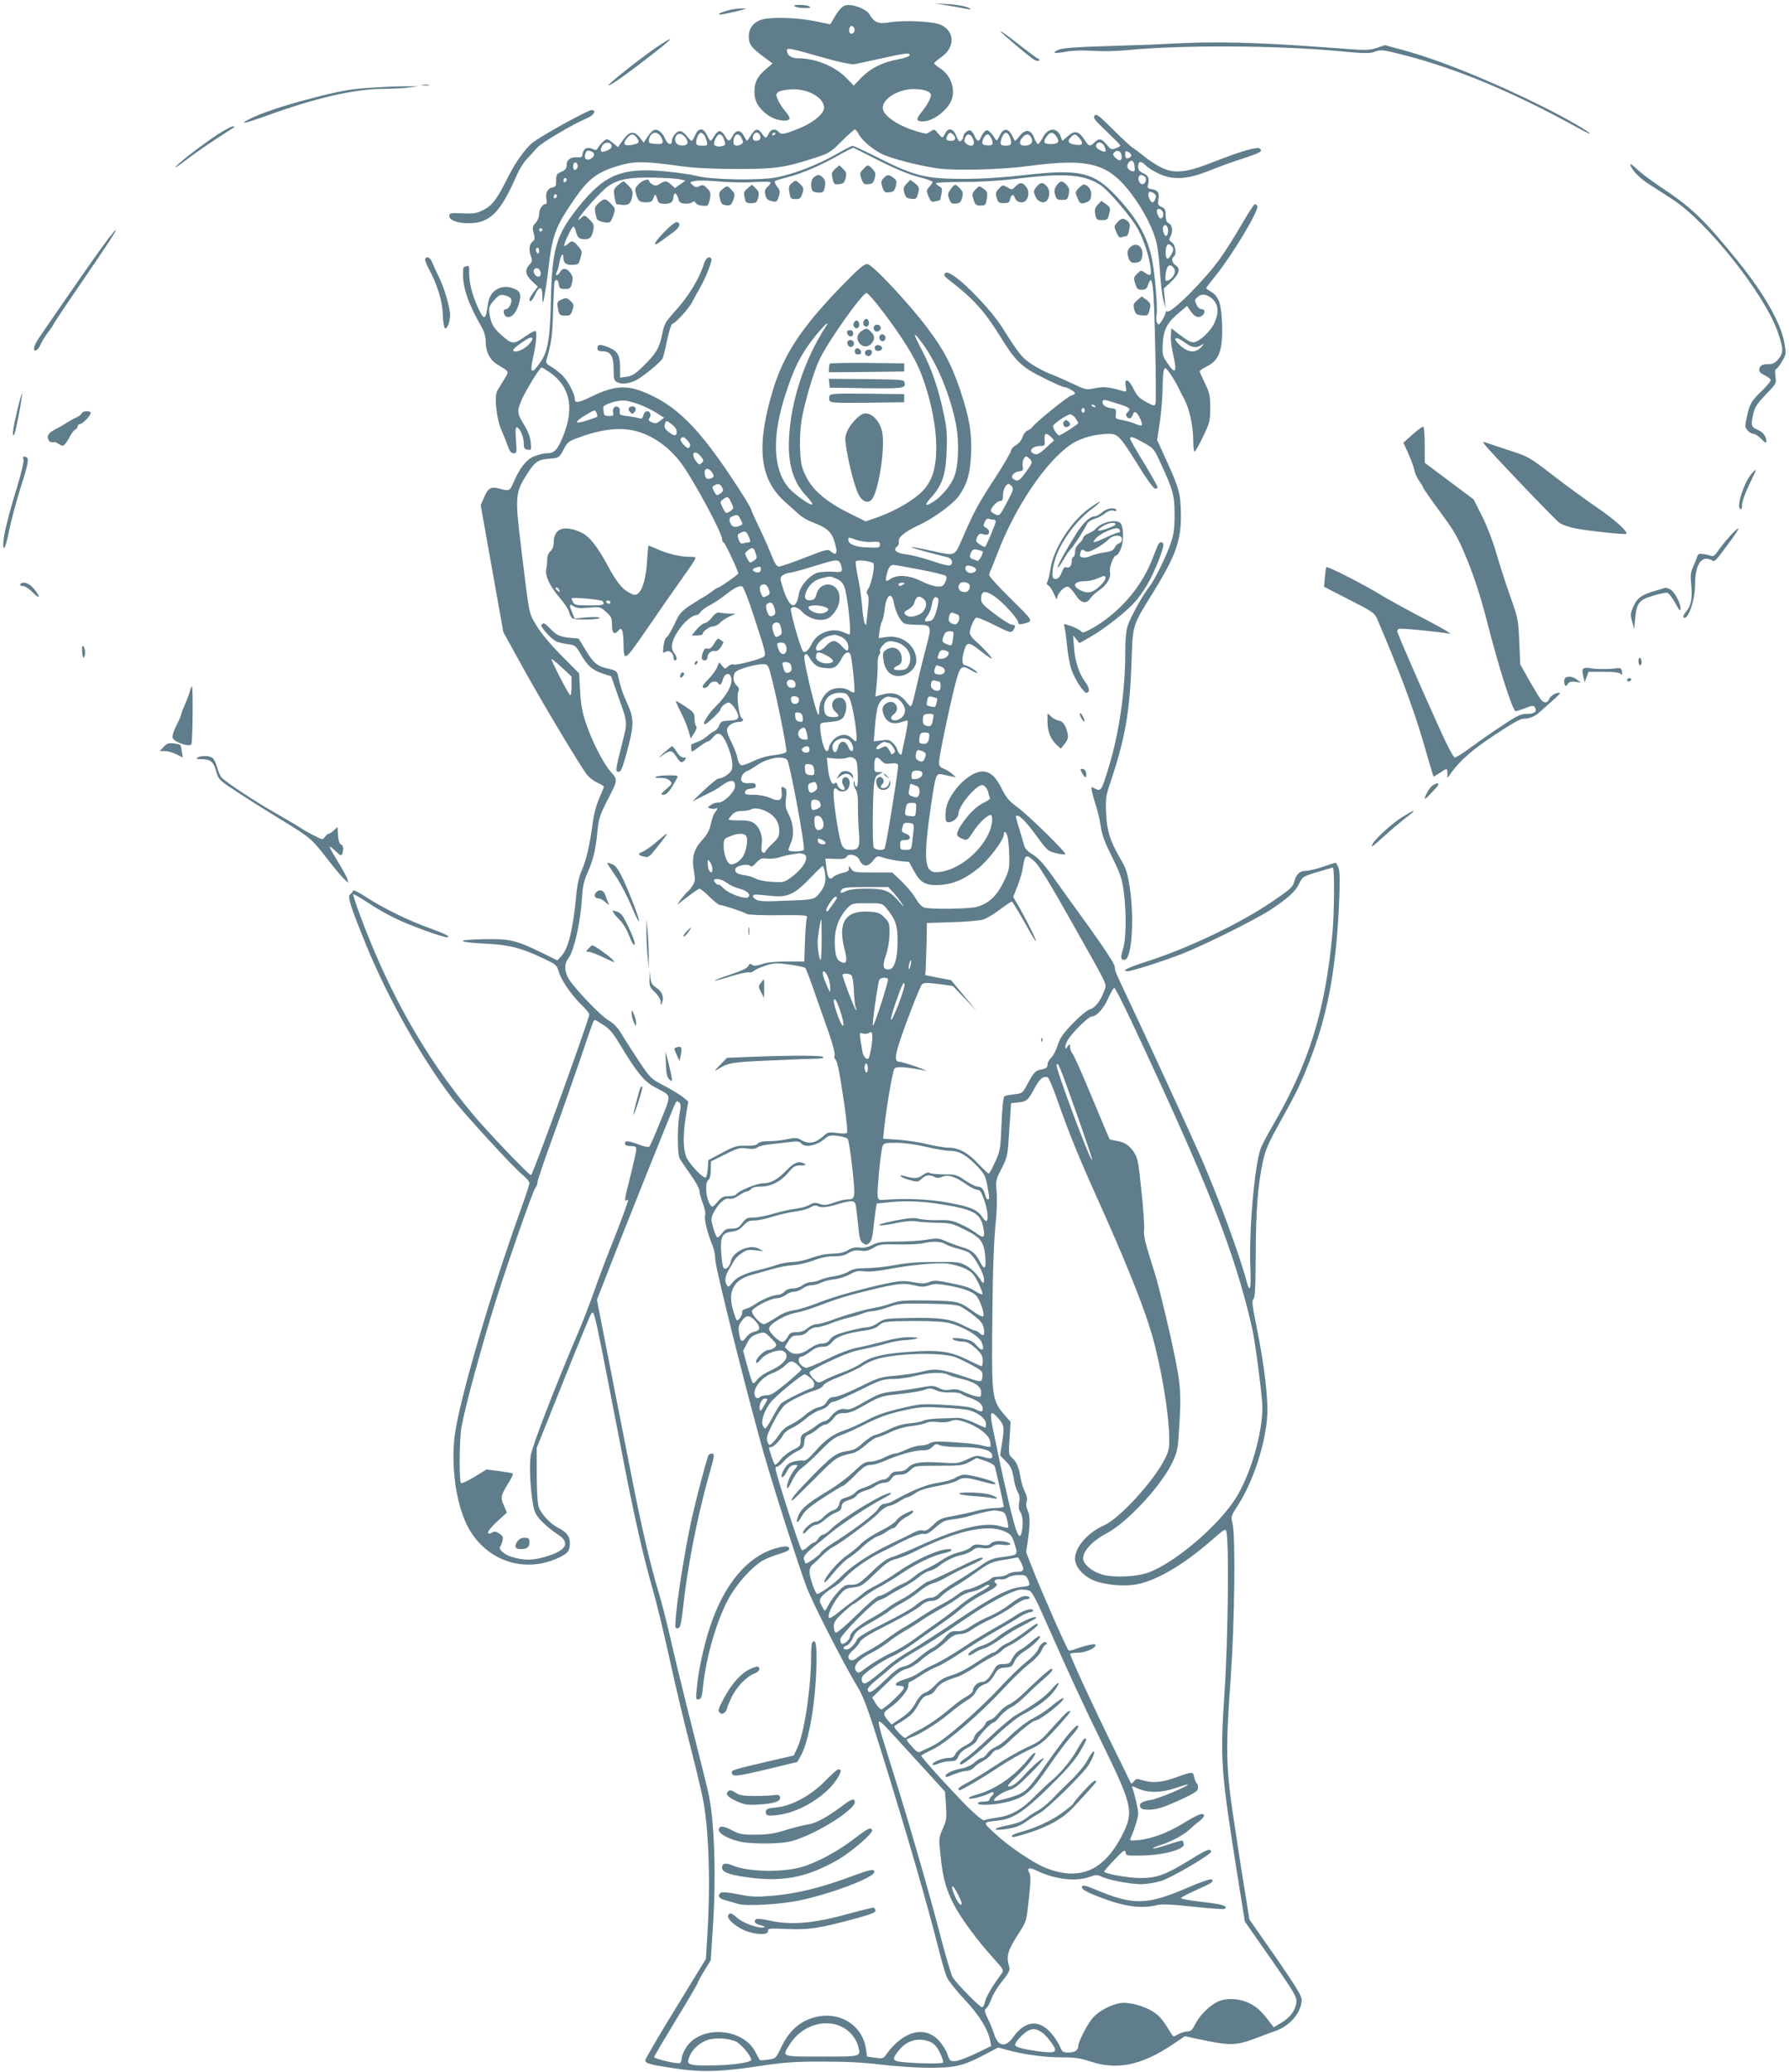 <?xml version="1.0" standalone="no"?>
<!DOCTYPE svg PUBLIC "-//W3C//DTD SVG 20010904//EN"
 "http://www.w3.org/TR/2001/REC-SVG-20010904/DTD/svg10.dtd">
<svg version="1.0" xmlns="http://www.w3.org/2000/svg"
 width="1105pt" height="1280pt" viewBox="0 0 1105 1280"
 preserveAspectRatio="xMidYMid meet">
<g transform="translate(0,1280) scale(0.1,-0.1)"
fill="#607d8b" stroke="none">
<path d="M5216 12765 c-16 -7 -39 -32 -57 -63 -16 -29 -30 -52 -32 -52 -1 0
-45 9 -97 20 -103 21 -262 26 -321 10 -54 -15 -84 -53 -84 -105 0 -49 14 -68
93 -127 l54 -40 -41 -35 c-53 -45 -71 -80 -71 -141 0 -59 26 -103 87 -146 44
-31 122 -42 130 -19 2 6 -10 27 -27 46 -16 19 -37 51 -45 70 -13 31 -13 36 1
48 9 7 44 15 78 17 103 7 206 -50 206 -114 0 -35 -63 -89 -144 -123 -100 -41
-120 -45 -135 -27 -20 24 -50 19 -63 -9 -6 -14 -14 -25 -18 -25 -4 0 -15 11
-24 25 -23 34 -43 31 -67 -10 -12 -19 -23 -35 -25 -35 -2 0 -10 14 -19 30 -9
18 -23 30 -35 30 -12 0 -26 -12 -35 -30 -19 -37 -26 -37 -47 0 -9 17 -24 30
-33 30 -9 0 -24 -13 -33 -30 -9 -16 -20 -30 -23 -30 -3 0 -13 16 -22 35 -11
23 -24 35 -37 35 -15 0 -26 -11 -36 -35 -8 -19 -18 -35 -22 -35 -5 0 -18 14
-30 30 -13 17 -31 30 -42 30 -21 0 -50 -35 -50 -62 0 -28 -26 -21 -40 11 -16
39 -44 64 -67 59 -10 -2 -29 -20 -42 -41 l-25 -38 -24 31 c-35 44 -65 40 -104
-15 l-31 -44 -29 24 c-16 14 -34 25 -39 25 -11 0 -43 -31 -56 -54 -8 -15 -13
-15 -36 -5 -31 14 -54 1 -59 -34 -2 -17 -9 -21 -30 -19 -41 4 -68 -14 -68 -47
0 -21 -7 -30 -32 -42 -29 -12 -33 -18 -33 -54 0 -34 -3 -40 -23 -43 -29 -4
-45 -36 -37 -73 4 -17 2 -29 -3 -29 -21 0 -42 -32 -42 -63 0 -18 -9 -40 -22
-54 -19 -21 -21 -28 -12 -62 9 -34 8 -42 -8 -55 -20 -18 -23 -51 -8 -92 9 -22
7 -31 -10 -49 -30 -32 -25 -63 16 -102 l36 -34 -26 -34 c-26 -34 -33 -55 -18
-55 5 0 17 18 27 40 25 55 45 53 45 -7 0 -25 2 -44 4 -42 4 4 24 127 31 189
25 224 43 275 158 443 92 135 148 177 292 217 89 25 152 24 374 -7 77 -11 190
-16 336 -17 242 0 296 7 480 66 96 31 103 35 173 105 40 40 77 73 82 73 5 0
16 -13 24 -29 24 -45 103 -108 165 -132 82 -31 228 -66 328 -80 108 -14 391
-7 553 15 379 51 497 18 643 -178 74 -100 133 -217 151 -299 8 -34 17 -115 21
-179 4 -64 13 -141 20 -170 l14 -53 -5 61 -6 61 46 43 c50 47 59 82 26 102
-21 14 -27 43 -10 53 19 12 11 72 -11 87 -18 12 -20 17 -10 35 17 34 13 71 -9
83 -15 8 -20 21 -20 51 0 33 -4 41 -26 51 -22 10 -24 16 -19 48 7 41 -4 56
-45 62 -16 2 -24 9 -21 18 12 45 6 65 -26 79 -26 12 -33 21 -33 43 0 35 19 36
49 4 12 -13 50 -36 83 -51 87 -39 176 -33 313 23 55 22 145 55 200 72 111 37
125 44 107 62 -14 14 -115 -15 -291 -84 -161 -64 -233 -72 -312 -36 -30 14
-78 45 -108 69 -29 24 -63 49 -74 56 -11 6 -66 57 -122 113 -88 87 -103 99
-114 86 -11 -13 0 -28 73 -97 47 -45 86 -84 86 -88 0 -4 -13 -11 -29 -17 -26
-10 -30 -8 -55 22 -31 39 -48 42 -76 14 -27 -27 -34 -26 -63 19 -34 52 -60 57
-101 20 l-34 -29 -12 30 c-23 56 -79 51 -110 -11 -11 -21 -24 -39 -29 -39 -4
0 -15 18 -24 40 -20 52 -54 55 -91 8 -14 -18 -26 -30 -28 -28 -2 3 -10 19 -18
35 -23 45 -53 44 -75 -2 -16 -34 -19 -36 -29 -19 -6 11 -19 28 -29 38 -15 16
-21 17 -34 7 -8 -7 -19 -23 -24 -36 -12 -31 -24 -29 -39 6 -6 16 -18 32 -26
35 -15 6 -44 -19 -44 -38 0 -8 -6 -19 -13 -25 -11 -9 -17 -3 -30 29 -18 46
-49 54 -68 18 -18 -34 -18 -34 -44 -3 -20 26 -26 28 -42 17 -10 -6 -23 -15
-29 -17 -6 -3 -50 9 -99 26 -89 32 -158 81 -170 119 -19 59 83 129 187 130 63
0 108 -15 108 -37 0 -20 -23 -62 -59 -107 -35 -44 -33 -56 10 -56 65 0 162 77
180 143 19 70 -14 148 -77 187 -18 12 -34 25 -34 29 0 4 20 21 44 38 85 60 85
157 -1 199 -46 22 -225 31 -318 16 -68 -12 -95 -1 -123 47 -21 38 -117 72
-156 56z m61 -141 c8 -20 -13 -42 -27 -28 -12 12 -3 44 11 44 5 0 12 -7 16
-16z m-192 -180 c95 -27 172 -43 190 -41 17 3 92 19 168 36 152 34 181 37 175
19 -3 -7 -35 -19 -73 -25 -95 -18 -167 -54 -224 -112 l-48 -50 -44 46 c-72 74
-192 123 -301 123 -41 0 -67 19 -68 49 0 17 25 13 225 -45z m-1000 -494 c18
-36 9 -44 -47 -38 -27 2 -32 7 -30 23 9 52 53 61 77 15z m156 -11 c14 -27 0
-42 -37 -37 -32 3 -45 38 -24 63 15 18 44 5 61 -26z m107 28 c6 -6 13 -24 17
-40 7 -26 5 -27 -29 -27 -30 0 -36 4 -36 21 0 24 17 59 29 59 5 0 13 -6 19
-13z m346 -3 c8 -21 -1 -34 -25 -34 -12 0 -19 7 -19 18 0 34 33 45 44 16z m96
12 c0 -3 -4 -8 -10 -11 -5 -3 -10 -1 -10 4 0 6 5 11 10 11 6 0 10 -2 10 -4z
m1098 -8 c19 -19 14 -38 -11 -38 -31 0 -38 9 -26 31 11 22 20 24 37 7z m351
-19 c13 -39 8 -49 -30 -49 -31 0 -36 11 -19 54 13 35 36 33 49 -5z m287 6 c21
-32 11 -45 -37 -45 -43 0 -49 12 -23 48 20 29 40 28 60 -3z m-2592 -7 c19 -27
15 -34 -30 -43 -48 -9 -60 5 -34 38 26 33 44 34 64 5z m536 -4 c14 -36 13 -41
-11 -47 -23 -6 -49 1 -49 13 0 24 21 60 35 60 9 0 20 -12 25 -26z m112 0 c10
-21 9 -27 -3 -35 -24 -15 -49 -10 -49 10 0 53 32 69 52 25z m1427 0 c18 -40
-6 -59 -41 -31 -12 9 -14 18 -7 35 11 29 33 28 48 -4z m111 7 c20 -38 13 -53
-22 -49 -27 2 -32 7 -30 23 4 23 20 45 33 45 5 0 13 -9 19 -19z m250 -2 c15
-27 -3 -49 -41 -49 -34 0 -39 23 -12 52 21 24 40 23 53 -3z m300 -6 c26 -33
16 -44 -33 -36 -40 6 -47 22 -21 47 21 22 29 20 54 -11z m-2892 -44 c2 -10 -9
-21 -28 -29 -38 -16 -47 -8 -32 26 14 29 55 31 60 3z m3044 -4 c6 -14 9 -27 6
-30 -9 -9 -58 17 -58 30 0 33 37 33 52 0z m-3168 -31 c22 -9 20 -31 -5 -45
-27 -14 -44 1 -34 30 7 22 14 25 39 15z m3274 -27 c4 -32 -16 -36 -41 -9 -13
14 -14 21 -5 30 20 20 43 9 46 -21z m59 0 c-2 -7 -11 -13 -20 -15 -12 -3 -17
4 -17 23 0 23 2 25 21 15 11 -6 18 -17 16 -23z m21 -66 c3 -26 0 -32 -14 -29
-27 5 -40 33 -24 52 19 24 35 14 38 -23z m-3441 -5 c-4 -9 -11 -16 -17 -16
-11 0 -14 33 -3 44 11 10 26 -11 20 -28z m3501 -55 c18 -11 11 -45 -10 -49
-17 -3 -34 30 -23 48 7 12 16 12 33 1z m-3568 -20 c0 -6 -4 -13 -10 -16 -5 -3
-10 1 -10 9 0 9 5 16 10 16 6 0 10 -4 10 -9z m3640 -101 c0 -16 -12 -40 -21
-40 -13 0 -31 40 -25 56 4 12 10 12 26 4 11 -6 20 -15 20 -20z m-3700 1 c0 -6
-4 -13 -10 -16 -5 -3 -10 1 -10 9 0 9 5 16 10 16 6 0 10 -4 10 -9z m3739 -95
c12 -14 5 -46 -10 -46 -11 0 -29 42 -22 53 7 11 19 8 32 -7z m36 -121 c0 -16
-5 -30 -11 -32 -13 -4 -28 43 -18 58 11 19 29 3 29 -26z m-3865 5 c0 -5 -4
-10 -10 -10 -5 0 -10 5 -10 10 0 6 5 10 10 10 6 0 10 -4 10 -10z m3890 -104
c9 -12 9 -21 -2 -42 -21 -43 -38 -42 -38 4 0 52 15 67 40 38z m-3910 -27 c0
-11 -4 -17 -10 -14 -5 3 -10 13 -10 21 0 8 5 14 10 14 6 0 10 -9 10 -21z
m3920 -104 c16 -20 1 -59 -30 -75 -21 -11 -24 -6 -21 30 6 60 25 76 51 45z
m-3910 -36 c0 -24 -26 -25 -39 -1 -7 13 -6 23 1 30 15 15 38 -3 38 -29z"/>
<path d="M5855 12766 c44 -8 96 -17 115 -21 34 -6 35 -6 10 8 -14 8 -65 17
-115 21 l-90 5 80 -13z"/>
<path d="M4910 12760 c8 -5 35 -10 60 -10 33 0 41 3 30 10 -8 5 -35 10 -60 10
-33 0 -41 -3 -30 -10z"/>
<path d="M4497 12736 c-48 -13 -72 -26 -46 -26 8 0 50 9 94 19 66 16 73 19 40
19 -22 1 -61 -5 -88 -12z"/>
<path d="M6180 12606 c0 -7 183 -162 208 -175 13 -7 27 -9 30 -5 4 4 2 9 -5
11 -7 2 -45 30 -85 61 -107 84 -148 114 -148 108z"/>
<path d="M4085 12528 c-89 -56 -339 -252 -326 -256 7 -2 81 48 164 111 217
165 271 214 162 145z"/>
<path d="M7210 12529 c-69 -4 -240 -10 -380 -14 -180 -5 -265 -12 -289 -21
-50 -21 -32 -27 40 -14 40 8 104 10 169 6 58 -4 152 -2 210 4 337 33 929 30
1312 -6 141 -14 187 -15 212 -6 45 17 56 16 186 -18 322 -82 669 -226 1058
-440 50 -28 92 -49 92 -46 0 11 -148 96 -290 167 -303 152 -628 284 -847 345
l-128 35 -52 -17 c-48 -16 -65 -16 -270 0 -480 36 -730 42 -1023 25z"/>
<path d="M2608 12273 c12 -2 30 -2 40 0 9 3 -1 5 -23 4 -22 0 -30 -2 -17 -4z"/>
<path d="M2305 12259 c-138 -8 -202 -19 -410 -74 -149 -39 -290 -87 -355 -121
-70 -36 -29 -28 109 22 301 109 536 163 714 165 62 1 137 4 167 9 l55 7 -75 0
c-41 0 -133 -3 -205 -8z"/>
<path d="M3482 12035 c-85 -47 -171 -99 -192 -116 -46 -37 -105 -120 -150
-209 -69 -139 -99 -179 -152 -206 -45 -23 -61 -25 -132 -22 -75 3 -81 2 -81
-17 0 -24 50 -44 115 -44 135 -2 202 65 304 302 14 32 41 74 60 95 20 20 48
52 63 69 27 31 219 145 311 184 42 18 58 49 25 49 -10 0 -87 -39 -171 -85z"/>
<path d="M1344 11969 c-91 -60 -230 -166 -259 -199 -11 -13 18 6 65 42 70 54
169 121 286 195 16 10 16 12 3 12 -9 1 -52 -22 -95 -50z"/>
<path d="M5170 11850 c-113 -66 -265 -125 -375 -146 -109 -20 -404 -15 -495
10 -30 8 -115 20 -188 27 -282 27 -389 -21 -568 -257 -109 -145 -134 -237
-141 -524 -5 -248 -18 -330 -63 -394 -56 -83 -70 -75 -47 27 18 79 25 153 15
162 -4 4 -34 -12 -67 -36 -70 -49 -80 -48 -155 21 -31 29 -47 53 -55 85 -17
67 -14 82 22 121 29 32 37 36 66 29 18 -4 35 -13 38 -22 8 -21 -14 -63 -32
-63 -23 0 -15 -44 8 -48 28 -6 56 26 72 81 17 58 9 80 -36 96 -77 27 -144 -15
-155 -96 -14 -104 -24 -107 -63 -20 -35 76 -54 154 -53 214 1 37 -2 44 -14 39
-9 -3 -18 -6 -20 -6 -2 0 -4 -21 -4 -46 0 -88 34 -184 120 -334 11 -20 20 -53
20 -77 0 -66 25 -116 71 -144 78 -48 75 -40 43 -93 -16 -26 -35 -57 -42 -69
-20 -34 -7 -168 24 -241 15 -34 33 -80 41 -103 11 -32 21 -43 36 -43 19 0 20
4 14 80 -4 48 -3 80 3 80 19 0 44 -54 45 -94 0 -35 3 -41 24 -44 23 -4 24 -2
19 45 -3 34 -17 69 -41 109 -44 70 -45 86 -13 158 26 58 111 196 121 196 4 0
26 -14 50 -30 122 -84 152 -212 90 -377 -37 -98 -59 -123 -104 -123 -21 0 -59
-9 -84 -20 -48 -21 -87 -72 -126 -162 -22 -52 -26 -53 -84 -37 -54 15 -72 5
-96 -52 l-22 -50 70 -392 70 -392 124 -225 c118 -213 343 -589 392 -656 13
-16 41 -38 64 -49 23 -10 41 -21 41 -25 0 -4 -13 -36 -28 -71 -18 -39 -34 -99
-41 -154 -18 -136 -40 -230 -68 -293 -17 -40 -28 -87 -34 -157 -19 -201 -48
-322 -88 -367 l-28 -31 -94 46 c-162 79 -198 88 -363 85 -179 -4 -168 -19 19
-28 142 -7 219 -27 362 -96 66 -31 73 -38 83 -73 14 -52 76 -144 139 -206 28
-27 51 -55 51 -61 0 -29 -349 -994 -360 -994 -13 0 -276 275 -365 383 -291
351 -511 740 -690 1220 -26 70 -46 130 -43 132 3 3 42 -20 88 -50 45 -31 124
-76 175 -100 88 -43 287 -115 316 -115 30 0 -13 22 -107 56 -123 43 -295 127
-394 193 -46 30 -77 45 -79 38 -2 -7 -11 -17 -19 -23 -17 -12 3 -76 102 -318
132 -322 338 -689 527 -938 75 -98 382 -433 438 -477 22 -18 41 -40 41 -50 0
-9 -22 -77 -49 -151 -191 -530 -382 -1182 -412 -1405 -24 -185 6 -413 73 -552
105 -215 338 -305 554 -213 70 31 84 46 84 95 0 45 -19 69 -75 98 -45 23 -103
85 -117 126 -8 23 -12 97 -13 201 l0 165 164 410 c90 226 168 414 173 420 20
21 13 50 203 -930 66 -340 120 -576 174 -764 22 -75 70 -271 106 -436 36 -165
93 -406 127 -535 33 -129 68 -275 78 -325 38 -187 49 -513 30 -834 l-10 -163
-186 -304 c-103 -167 -187 -312 -188 -321 -1 -20 24 -27 174 -50 166 -26 292
-23 520 12 169 25 223 29 405 29 147 0 255 -6 360 -19 83 -10 213 -19 290 -19
163 -1 214 11 345 80 l85 45 55 -15 c101 -28 232 -46 336 -46 84 0 118 -5 178
-25 164 -55 313 -25 502 100 l83 56 73 -16 c207 -44 238 -44 364 3 43 17 99
37 124 46 90 32 159 115 160 192 0 24 -37 84 -161 264 l-162 232 -33 207 c-19
113 -49 314 -69 446 -43 293 -45 408 -13 845 24 340 30 871 11 948 -11 43 -10
46 34 114 93 144 169 377 180 548 7 108 -17 311 -63 540 -29 142 -33 176 -22
185 10 8 13 67 14 270 1 274 13 433 44 578 16 72 33 113 98 230 105 188 131
240 185 377 114 287 168 568 187 969 7 153 6 214 -2 239 -7 17 -15 32 -18 32
-4 0 -40 -11 -80 -25 -40 -14 -88 -25 -105 -25 -38 0 -60 -22 -72 -70 -8 -30
-26 -46 -138 -122 -204 -138 -522 -289 -787 -373 -105 -34 -145 -55 -104 -55
26 0 222 62 336 107 145 57 466 217 556 278 99 66 146 109 167 153 22 46 23
47 112 74 50 15 93 28 98 28 10 0 9 -276 -3 -405 -44 -483 -146 -809 -376
-1201 -30 -51 -60 -110 -68 -132 -38 -106 -73 -517 -63 -734 6 -130 -3 -163
-23 -85 -40 155 -173 516 -280 762 -57 131 -363 797 -455 990 -77 163 -79 166
-80 195 -1 15 -63 110 -156 240 -86 118 -189 262 -230 320 -54 75 -87 111
-119 130 -26 15 -48 36 -52 51 -4 13 -18 60 -31 104 -14 44 -24 82 -22 83 14
15 56 -25 120 -113 72 -98 78 -104 125 -115 27 -7 54 -10 60 -8 14 4 -223 238
-297 292 -50 37 -67 57 -95 112 -37 77 -73 108 -121 108 -45 0 -113 -45 -160
-105 -48 -62 -67 -107 -67 -164 0 -36 3 -45 18 -45 28 0 62 29 62 54 0 46 108
176 146 176 15 0 34 -23 39 -49 2 -12 6 -25 10 -30 3 -6 -14 -18 -37 -29 -45
-20 -100 -75 -143 -141 -31 -51 -31 -65 0 -79 38 -17 40 -16 75 38 37 58 97
113 112 104 6 -4 8 -23 5 -45 -18 -132 -178 -286 -318 -305 -39 -5 -50 -3 -68
15 -30 30 -28 135 5 365 33 226 34 231 77 221 17 -4 43 -9 57 -12 l25 -5 -25
22 c-14 12 -37 26 -52 32 -22 8 -28 17 -28 39 0 34 59 319 98 474 32 123 39
130 99 95 19 -11 37 -19 40 -17 5 6 -61 47 -75 47 -18 0 -22 30 -11 75 18 73
29 74 104 15 36 -29 68 -51 70 -48 5 5 -57 72 -103 111 -17 15 -32 36 -32 47
0 26 24 85 39 94 5 4 56 -16 112 -45 96 -48 104 -50 116 -33 18 24 16 34 -5
34 -11 0 -58 29 -105 65 -74 55 -87 70 -87 94 0 52 22 57 82 17 54 -37 148
-140 148 -164 0 -9 8 -10 28 -6 68 17 70 12 -73 153 -74 73 -135 139 -135 147
0 8 4 22 9 32 5 9 23 55 41 102 110 288 299 568 454 674 56 39 152 66 236 66
55 0 69 -15 186 -204 44 -72 88 -132 97 -134 9 -2 17 2 17 8 0 6 -38 74 -85
151 -47 76 -85 144 -85 149 0 17 20 11 84 -25 62 -34 64 -37 108 -133 73 -158
83 -194 83 -312 0 -83 -5 -120 -23 -174 -28 -82 -101 -231 -134 -272 -37 -45
-114 -184 -132 -237 -11 -34 -16 -86 -16 -180 0 -222 -38 -485 -99 -687 -49
-161 -50 -162 -93 -139 -19 10 -20 9 -13 -23 4 -18 15 -58 25 -88 10 -30 23
-86 29 -125 7 -52 25 -100 70 -190 52 -105 61 -132 72 -215 17 -128 15 -293
-5 -354 -16 -52 -14 -66 9 -66 46 0 63 255 32 455 -13 84 -23 113 -57 170 -64
111 -82 167 -88 280 -4 88 -1 109 21 175 96 284 125 446 136 760 8 234 3 220
134 431 138 224 173 320 171 479 -2 129 -10 161 -86 328 l-61 134 17 111 c9
62 16 155 17 207 0 52 4 104 8 115 7 17 11 15 37 -21 16 -23 40 -63 53 -90 13
-27 28 -56 33 -64 33 -60 58 -169 58 -262 0 -38 4 -68 8 -68 5 0 29 42 53 93
41 86 44 97 44 177 0 76 -4 93 -32 151 -18 37 -33 70 -33 75 1 5 20 18 43 30
81 39 103 107 94 286 -5 106 -22 150 -68 176 -16 10 -29 19 -29 22 0 3 26 37
57 75 104 129 269 404 259 431 -3 9 -11 14 -17 12 -5 -2 -40 -56 -78 -121 -37
-65 -96 -159 -132 -210 -92 -131 -306 -346 -330 -331 -5 3 -9 0 -9 -7 0 -6
-10 -27 -21 -46 -19 -31 -23 -33 -32 -18 -5 10 -7 34 -3 54 7 45 -11 253 -29
342 -30 141 -89 246 -219 386 -140 150 -227 170 -562 132 -142 -16 -265 -24
-384 -24 -230 0 -303 18 -519 127 -85 43 -160 78 -165 77 -6 0 -49 -22 -96
-49z m261 -43 c101 -51 184 -85 242 -100 48 -12 87 -26 87 -31 0 -5 -9 -19
-20 -31 -19 -20 -19 -24 -5 -58 14 -33 18 -37 43 -31 15 4 28 7 29 8 0 1 4 17
8 38 6 31 4 38 -14 47 -12 7 -21 15 -21 19 0 4 75 8 168 8 112 0 230 7 357 23
279 33 399 22 496 -45 42 -29 156 -159 211 -242 41 -61 83 -178 94 -261 7 -55
2 -60 -35 -35 -22 16 -24 15 -47 -7 -22 -22 -23 -27 -12 -62 10 -32 16 -37 40
-37 23 0 31 6 39 30 28 80 36 10 45 -411 4 -169 4 -314 1 -323 -6 -16 -12 -14
-58 11 -41 22 -57 38 -77 80 -31 63 -58 72 -49 17 6 -34 5 -36 -16 -30 -90 26
-117 29 -172 18 -56 -11 -58 -11 -140 28 -45 21 -108 49 -138 60 -31 12 -83
39 -116 61 -59 40 -73 56 -186 234 -61 95 -217 260 -293 310 -34 22 -45 26
-55 16 -9 -10 -5 -18 23 -39 154 -119 221 -193 322 -357 91 -147 129 -184 262
-249 62 -31 118 -56 125 -56 18 0 71 -29 71 -39 0 -5 -11 -12 -24 -15 -23 -6
-226 -171 -241 -196 -4 -6 -16 -15 -27 -19 -12 -4 -26 -23 -32 -41 -7 -20 -23
-40 -41 -50 -16 -9 -30 -25 -31 -36 -1 -10 -44 -84 -96 -164 -102 -156 -130
-206 -201 -370 -54 -122 -40 -116 -201 -81 -194 42 -136 19 107 -42 29 -8 38
-41 13 -50 -8 -3 -58 9 -111 28 -53 18 -123 36 -156 40 -63 7 -86 27 -58 49 8
6 13 19 11 30 -6 27 36 61 126 103 95 45 210 130 246 181 50 72 69 138 74 258
5 133 -10 223 -69 399 -53 155 -100 245 -199 376 -114 153 -339 393 -371 397
-21 3 -49 -21 -167 -142 -245 -253 -355 -422 -421 -646 -101 -341 -79 -539 75
-678 33 -29 73 -65 89 -80 17 -15 50 -35 75 -45 112 -43 133 -65 155 -165 7
-36 -7 -43 -35 -17 -16 14 -30 10 -158 -40 -77 -30 -149 -55 -160 -55 -15 0
-27 18 -52 83 -18 45 -53 122 -77 171 -23 49 -43 93 -43 98 0 5 -30 57 -67
114 -229 356 -368 506 -553 593 -139 66 -216 64 -367 -9 -84 -41 -103 -43
-103 -12 0 31 -47 117 -81 148 -19 17 -49 40 -67 50 -25 14 -32 24 -27 39 32
112 37 145 41 304 3 96 7 179 10 183 10 16 23 7 26 -19 3 -25 7 -28 38 -28 31
0 35 3 43 37 7 30 5 42 -10 62 -22 31 -48 33 -63 6 -6 -11 -15 -20 -21 -20 -6
0 -6 6 -1 18 6 9 13 36 17 59 8 48 25 68 25 30 0 -32 18 -46 57 -43 38 2 36 1
50 48 10 34 8 39 -16 67 -32 36 -38 37 -63 14 -10 -9 -20 -14 -23 -12 -6 7 47
119 56 119 5 0 12 -12 15 -27 10 -40 20 -50 53 -51 35 -1 47 11 56 58 5 30 2
39 -24 64 -30 29 -31 29 -52 10 -22 -19 -22 -19 -11 1 17 33 135 162 172 190
63 46 130 60 280 58 74 -2 151 -6 170 -11 l34 -8 -33 -23 -32 -23 -23 21 c-27
25 -39 26 -71 5 -18 -12 -28 -13 -44 -4 -12 6 -21 15 -21 20 0 19 -35 10 -63
-15 -21 -21 -26 -32 -21 -53 13 -52 23 -62 62 -62 32 0 40 4 49 28 10 28 12
26 28 -23 5 -18 66 -20 83 -3 7 7 12 20 12 29 0 33 19 30 28 -3 7 -28 13 -34
41 -36 18 -2 38 2 46 8 10 8 15 8 22 -3 7 -14 37 -21 70 -18 6 1 14 20 18 42
6 36 4 45 -18 66 -21 22 -28 23 -47 13 -18 -10 -25 -8 -42 7 -20 18 -20 18 14
25 18 4 85 3 148 -3 63 -6 161 -8 218 -4 59 4 102 3 102 -3 0 -5 -9 -17 -20
-27 -14 -13 -18 -25 -14 -44 8 -32 13 -37 46 -45 24 -5 28 -2 38 29 10 31 9
38 -10 62 -11 14 -17 30 -13 34 4 4 37 14 73 23 91 23 210 74 315 134 50 28
93 50 96 49 3 -1 75 -37 160 -80z m5 -910 c102 -131 189 -264 229 -349 67
-142 117 -355 118 -503 1 -116 -17 -190 -62 -252 -49 -68 -184 -150 -325 -197
l-49 -17 -101 50 c-141 70 -225 142 -267 226 -28 57 -33 79 -37 166 -3 56 1
133 8 177 17 107 74 302 111 380 57 118 265 412 292 412 6 -1 44 -42 83 -93z
m2055 54 c34 -34 38 -80 13 -139 -17 -43 -67 -97 -107 -118 -31 -17 -44 -12
-117 43 l-45 35 -3 -45 c-2 -24 4 -75 13 -111 27 -119 17 -136 -35 -58 -30 44
-32 51 -28 122 5 87 29 129 105 192 l45 38 22 -32 c24 -36 49 -46 71 -28 21
17 19 40 -3 40 -11 0 -24 11 -30 25 -15 32 -15 31 4 49 24 25 62 19 95 -13z
m-2393 -173 c-127 -196 -212 -451 -224 -678 -10 -165 25 -280 109 -367 22 -24
38 -46 34 -49 -10 -10 -113 63 -148 105 -97 118 -102 323 -13 588 44 134 74
197 131 282 56 82 159 193 111 119z m602 -103 c89 -121 172 -323 206 -503 19
-103 15 -243 -11 -314 -19 -53 -79 -126 -129 -157 -56 -35 -60 -24 -12 29 67
75 88 140 93 285 4 96 1 141 -17 224 -32 156 -76 285 -137 400 -58 111 -56
122 7 36z m-2443 -12 c-34 -30 -87 -46 -87 -25 0 10 77 66 100 74 29 10 22
-16 -13 -49z m4067 17 c40 -30 70 -32 106 -6 8 6 4 -2 -9 -17 -34 -38 -79 -37
-126 4 -61 54 -37 69 29 19z m-3371 -380 c29 -11 75 -34 101 -50 l48 -31 -25
-19 c-22 -17 -29 -18 -51 -9 -20 9 -23 15 -15 25 6 8 9 21 5 29 -9 24 -35 17
-42 -10 -5 -21 -11 -24 -27 -19 -12 4 -44 10 -72 13 -45 6 -50 9 -47 29 2 14
-3 25 -13 29 -20 7 -34 -12 -28 -38 4 -16 0 -19 -26 -19 -24 0 -31 5 -32 20
-1 11 -2 26 -3 33 -2 18 93 48 136 42 21 -3 62 -14 91 -25z m2938 10 c88 -27
97 -34 75 -55 -13 -13 -14 -20 -5 -31 13 -16 28 -10 37 17 10 25 28 12 47 -34
17 -41 12 -44 -39 -23 -18 7 -52 17 -75 21 -40 7 -42 9 -39 38 3 29 0 32 -27
35 -34 4 -55 18 -55 38 0 18 6 18 81 -6z m-126 -20 c3 -6 -1 -7 -9 -4 -18 7
-21 14 -7 14 6 0 13 -4 16 -10z m-65 -25 c0 -8 -4 -15 -10 -15 -5 0 -10 7 -10
15 0 8 5 15 10 15 6 0 10 -7 10 -15z m-3011 -40 c-3 -2 -33 -13 -68 -24 -76
-24 -77 -9 0 37 53 32 54 32 63 12 5 -11 7 -22 5 -25z m2955 -10 c9 -13 16
-27 16 -29 0 -7 -108 -76 -118 -76 -13 1 -43 50 -37 61 13 19 88 69 105 69 10
0 25 -11 34 -25z m-2494 -37 c18 -13 30 -31 30 -45 0 -29 -17 -29 -52 0 -21
16 -26 28 -22 45 8 27 8 27 44 0z m-231 -39 c106 -24 215 -100 291 -204 74
-101 250 -427 250 -465 0 -11 4 -20 9 -20 8 0 91 -177 91 -193 0 -7 -115 -87
-125 -87 -4 0 -21 -11 -38 -24 -18 -14 -43 -31 -57 -38 -14 -7 -51 -31 -83
-52 -50 -34 -63 -49 -91 -112 -19 -39 -40 -76 -48 -80 -9 -5 -17 -30 -20 -56
-5 -43 -4 -46 12 -35 22 13 50 -6 50 -34 0 -11 5 -19 10 -19 14 0 12 22 -5 44
-25 32 -18 75 22 136 34 54 88 100 115 100 7 0 18 8 25 19 6 10 31 28 55 41
24 12 65 39 92 60 64 50 91 64 110 57 9 -4 38 -78 74 -189 73 -225 75 -233 59
-245 -20 -16 -174 -56 -187 -48 -6 4 -20 -1 -32 -11 -19 -18 -20 -18 -38 3
l-18 22 -13 -32 c-7 -17 -30 -49 -51 -70 -21 -21 -38 -42 -38 -47 0 -18 29
-10 40 10 11 21 44 27 55 10 11 -18 21 -11 30 23 14 45 49 45 53 -1 4 -39 -35
-105 -98 -167 -49 -48 -90 -118 -63 -108 18 7 93 79 93 90 0 14 34 43 51 43
17 0 59 -60 59 -85 0 -20 -13 -25 -63 -27 -38 -2 -46 -6 -55 -30 -6 -15 -19
-31 -29 -34 -10 -4 -30 -18 -44 -31 -15 -14 -44 -31 -65 -38 -22 -7 -38 -16
-36 -19 1 -3 2 -15 2 -26 0 -19 5 -17 46 15 26 19 52 35 58 35 5 0 20 12 31
26 30 38 55 25 84 -41 30 -70 42 -132 30 -161 -8 -23 -56 -54 -82 -54 -7 0
-47 -32 -88 -71 l-74 -71 65 33 c36 18 70 35 76 38 6 3 30 19 52 35 47 32 72
29 72 -10 0 -35 -72 -106 -104 -102 -11 1 -32 -5 -44 -14 -23 -16 -24 -16 -3
-23 11 -3 25 -3 31 0 15 9 12 -6 -4 -24 -8 -9 -19 -40 -25 -70 -9 -40 -22 -66
-56 -103 -51 -57 -64 -108 -48 -195 8 -45 7 -58 -8 -82 -10 -16 -22 -32 -27
-35 -6 -3 -25 -25 -44 -49 -18 -23 -26 -37 -18 -31 8 6 39 30 68 52 30 23 58
42 63 42 5 0 33 -22 61 -50 28 -27 56 -50 62 -50 18 0 153 -45 168 -56 8 -6
87 -9 196 -8 166 1 182 0 176 -15 -4 -9 -9 -73 -12 -143 l-4 -128 -107 0 c-72
0 -123 -5 -154 -16 -37 -12 -51 -13 -62 -4 -11 9 -16 7 -24 -9 -7 -13 -44 -30
-111 -52 -54 -18 -98 -35 -96 -37 2 -2 48 10 101 27 53 16 104 27 111 24 8 -3
22 1 32 10 9 8 43 23 74 33 50 15 66 16 145 5 48 -7 92 -16 97 -21 4 -4 30
-70 56 -147 27 -76 67 -190 89 -253 23 -65 39 -125 36 -137 -3 -12 -1 -24 4
-27 13 -8 26 -76 56 -278 16 -111 21 -174 15 -178 -6 -4 -34 -3 -63 1 -46 6
-55 4 -77 -16 -53 -48 -93 -56 -141 -28 -25 15 -36 16 -87 5 -32 -7 -83 -12
-114 -12 -37 0 -60 -5 -68 -15 -9 -11 -30 -14 -74 -13 -55 1 -70 -3 -146 -44
l-85 -45 -3 -49 c-2 -27 -7 -53 -13 -58 -10 -11 -92 72 -116 118 -23 45 -26
131 -9 246 l17 105 -31 26 c-17 14 -69 46 -115 70 -84 44 -86 45 -159 154 -40
61 -88 135 -106 166 -23 39 -47 65 -81 85 -56 34 -228 216 -252 267 -23 48
-21 85 7 122 31 40 72 224 80 358 4 78 11 111 35 165 36 83 50 140 61 256 8
78 15 100 58 185 70 136 70 131 22 186 -47 54 -118 195 -155 310 -19 58 -28
110 -32 187 l-6 108 -111 112 c-71 72 -127 140 -154 186 -47 80 -41 50 -93
477 -39 321 -37 343 40 462 46 71 65 84 133 89 60 4 63 6 91 61 20 38 31 48
78 65 146 55 260 70 358 47z m2573 -39 c12 -11 20 -21 17 -22 -2 -2 -25 -23
-51 -47 -35 -33 -51 -41 -67 -36 -44 14 -19 49 34 50 28 0 30 2 27 38 -3 42 8
47 40 17z m-2244 -23 c15 -16 18 -27 12 -37 -8 -13 -14 -11 -36 11 -15 15 -23
32 -20 38 10 16 20 14 44 -12z m86 -137 c-13 -13 -17 -12 -34 10 -37 48 -11
77 27 32 20 -24 21 -28 7 -42z m2029 22 c15 -17 14 -22 -24 -75 -41 -58 -52
-64 -79 -47 -22 14 0 44 35 48 23 3 26 7 22 30 -5 27 7 62 22 62 4 0 15 -8 24
-18z m-1956 -106 c-2 -6 -13 -12 -25 -14 -16 -3 -23 3 -28 23 -9 38 15 52 39
23 10 -11 16 -26 14 -32z m53 -67 c9 -17 8 -23 -7 -35 -25 -18 -28 -18 -43 12
-12 22 -12 27 0 34 23 15 38 12 50 -11z m1791 5 c10 -13 6 -27 -26 -87 -52
-98 -51 -97 -80 -83 -14 6 -25 16 -25 21 1 19 39 60 57 60 14 0 18 8 18 36 1
35 18 69 35 69 4 0 13 -7 21 -16z m-1734 -99 c16 -34 16 -36 -3 -50 -28 -21
-32 -19 -51 20 -16 34 -16 36 3 50 28 21 32 19 51 -20z m58 -105 c15 -30 15
-30 -11 -40 -30 -12 -49 -2 -57 31 -4 14 1 23 16 29 33 13 35 12 52 -20z
m1561 0 c8 0 14 -6 14 -14 0 -10 -56 -144 -64 -153 -7 -7 -56 24 -56 35 0 29
20 52 38 43 9 -4 23 -6 30 -4 18 7 14 31 -8 43 -17 9 -18 14 -8 36 7 15 17 23
26 19 7 -3 20 -5 28 -5z m-1510 -108 c10 -24 10 -32 1 -32 -7 0 -22 -3 -33 -6
-17 -5 -24 0 -32 24 -9 26 -8 31 11 40 30 15 37 11 53 -26z m665 -18 c25 -8
66 -14 94 -12 44 3 50 1 50 -17 0 -18 -6 -20 -75 -17 -76 2 -120 20 -120 47 0
18 -2 18 51 -1z m-623 -83 c9 -26 8 -32 -13 -45 -24 -16 -25 -15 -41 16 -16
30 -15 32 7 49 28 21 34 18 47 -20z m1401 13 c9 -8 -23 -64 -33 -59 -6 3 -19
8 -28 11 -21 7 -22 17 -8 45 8 15 17 18 38 13 15 -4 29 -8 31 -10z m-879 -73
c5 -11 10 -28 10 -38 0 -17 -6 -19 -59 -15 -32 2 -75 -1 -94 -7 -49 -17 -105
-81 -113 -131 -16 -101 -56 -90 -94 24 -24 76 -24 78 -5 92 10 8 28 14 39 15
12 0 77 17 146 39 146 45 156 46 170 21z m204 -1 c12 -12 -10 -125 -31 -157
-11 -17 -12 -27 -4 -36 7 -10 8 -38 1 -98 -5 -46 -10 -86 -10 -89 0 -3 -4 1
-9 9 -5 8 -12 55 -16 105 -4 50 -15 131 -26 180 -10 49 -16 93 -13 98 8 12 94
2 108 -12z m289 -39 c81 -15 153 -33 159 -39 7 -7 6 -19 -4 -39 -12 -24 -19
-28 -51 -26 -20 1 -64 16 -97 33 -71 36 -145 42 -185 16 -34 -22 -38 -20 -30
17 10 47 23 67 43 67 9 0 84 -13 165 -29z m341 9 c13 -13 -3 -30 -29 -30 -23
0 -40 24 -29 41 6 10 42 3 58 -11z m-1324 -4 c0 -19 -14 -28 -34 -20 -29 11
-17 26 27 33 4 0 7 -5 7 -13z m466 -61 c23 -9 39 -25 48 -47 21 -50 47 -298
32 -298 -2 0 -21 7 -41 16 -68 28 -158 -6 -189 -70 -20 -42 -43 -63 -56 -50
-15 15 -82 253 -75 264 11 18 41 10 66 -16 52 -57 142 -71 183 -30 37 36 54
77 51 120 -5 92 -120 103 -143 13 -6 -25 -14 -33 -35 -35 -37 -4 -45 21 -21
66 21 39 50 61 97 72 46 11 44 11 83 -5z m824 -44 c0 -30 -16 -44 -44 -37 -27
7 -35 33 -15 53 15 15 59 4 59 -16z m-410 9 c-19 -13 -30 -13 -30 0 0 6 10 10
23 10 18 0 19 -2 7 -10z m-832 -30 c9 -25 8 -31 -8 -40 -27 -14 -29 -13 -41
17 -12 33 -5 53 20 53 12 0 23 -11 29 -30z m774 -87 c10 -59 43 -119 70 -127
13 -3 48 -6 79 -6 83 0 85 -7 50 -136 -16 -60 -41 -161 -55 -224 -40 -169 -33
-158 -67 -117 -46 56 -88 66 -168 41 l-24 -7 8 79 c4 43 7 99 6 123 -1 24 4
49 10 57 6 7 8 18 4 23 -3 6 6 23 20 37 22 22 33 25 62 21 74 -12 119 -70 102
-131 -11 -36 -24 -46 -66 -46 -39 0 -43 12 -8 28 18 8 25 19 25 40 0 61 -50
90 -98 57 -19 -14 -21 -22 -15 -63 10 -78 60 -114 129 -92 41 14 74 53 74 89
-1 92 -85 159 -182 146 l-51 -7 6 47 c4 27 11 53 16 59 4 6 11 38 15 70 10 93
44 116 58 39z m195 11 c10 -26 -7 -64 -37 -79 -37 -19 -74 -19 -89 -1 -10 12
-7 18 18 30 16 9 33 26 37 38 11 39 24 49 46 37 10 -6 22 -17 25 -25z m79 15
c3 -6 -2 -38 -11 -70 -14 -47 -23 -61 -42 -65 -34 -9 -38 1 -15 31 12 15 24
46 28 71 6 43 24 58 40 33z m-1012 -58 c7 -25 6 -35 -5 -42 -21 -13 -33 -6
-43 30 -7 25 -6 35 5 42 21 13 33 6 43 -30z m311 9 c23 -9 25 -13 15 -25 -7
-8 -27 -15 -44 -15 -35 0 -80 26 -71 41 8 12 67 12 100 -1z m818 -46 c17 -6
16 -37 -2 -56 -12 -13 -51 4 -51 22 0 29 12 51 24 45 6 -3 19 -8 29 -11z
m-1087 -91 c5 -25 2 -33 -15 -42 -19 -10 -22 -9 -31 14 -15 39 -12 63 8 68 23
5 30 -3 38 -40z m1061 -54 c-7 -51 -8 -52 -41 -38 -29 14 -30 17 -16 53 7 19
17 26 36 26 25 0 26 -2 21 -41z m-701 11 c34 -13 53 -38 54 -67 0 -31 -10 -29
-42 7 -14 17 -36 30 -48 30 -12 0 -34 -13 -48 -30 -27 -31 -62 -40 -62 -16 0
24 40 66 73 75 43 12 42 12 73 1z m-330 -64 c12 -48 -29 -66 -46 -20 -15 38
-13 44 15 44 18 0 26 -7 31 -24z m1004 -40 c0 -19 -22 -36 -47 -36 -26 0 -26
0 -14 33 8 19 15 23 35 20 14 -3 26 -11 26 -17z m-750 -18 c45 -26 47 -41 5
-46 -35 -4 -75 16 -75 38 0 36 17 38 70 8z m144 5 c10 -35 29 -223 23 -229 -4
-4 -18 1 -31 10 -30 19 -81 21 -116 3 -38 -19 -70 -74 -70 -120 0 -69 -15 -30
-59 152 -30 128 -38 178 -30 185 8 8 14 6 23 -8 33 -55 52 -69 103 -73 56 -6
72 4 105 65 19 35 44 42 52 15z m-1780 -80 l56 -52 0 -62 c0 -37 -4 -59 -9
-53 -18 19 -124 227 -114 223 6 -2 36 -27 67 -56z m1410 21 c10 -26 7 -42 -11
-48 -20 -8 -28 0 -37 37 -6 24 -3 27 18 27 13 0 27 -7 30 -16z m-116 -89 c38
-151 94 -435 89 -449 -3 -8 -32 -16 -74 -21 -43 -4 -90 -18 -130 -37 -34 -17
-68 -28 -76 -25 -8 3 -18 22 -22 43 -3 21 -20 64 -36 96 -16 31 -29 66 -29 77
0 25 36 51 72 51 27 0 37 13 19 24 -16 10 -32 132 -22 159 8 20 6 29 -10 43
-23 21 -25 67 -3 85 22 19 131 48 169 46 29 -2 31 -5 53 -92z m1046 76 c36
-14 25 -51 -15 -48 -29 2 -34 12 -23 41 7 19 6 19 38 7z m-901 -102 c3 -12 0
-22 -9 -26 -22 -8 -44 5 -44 27 0 28 46 28 53 -1z m888 11 c11 0 12 -47 1 -54
-19 -11 -52 7 -52 28 0 28 10 38 28 31 7 -3 18 -5 23 -5z m-555 -102 c24 -46
57 -268 40 -268 -3 0 -15 9 -26 20 -30 30 -76 26 -111 -9 -16 -16 -29 -39 -29
-50 0 -12 -6 -21 -14 -21 -15 0 -37 82 -40 145 -1 30 -1 30 62 35 70 6 87 19
98 76 7 41 -10 74 -39 74 -47 0 -64 -55 -27 -87 28 -25 25 -33 -13 -33 -43 0
-57 15 -57 61 0 53 39 89 96 89 39 0 45 -4 60 -32z m-311 -13 c0 -28 -41 -33
-48 -6 -6 25 1 33 28 29 12 -2 20 -10 20 -23z m591 15 c26 0 64 -47 64 -79 0
-32 -30 -61 -62 -61 -27 0 -32 20 -9 36 49 35 6 102 -45 69 -28 -18 -30 -44
-9 -85 19 -36 56 -47 102 -31 19 7 37 11 39 8 3 -3 -4 -48 -15 -101 -12 -53
-21 -98 -21 -101 0 -16 -21 -1 -26 19 -3 13 -16 34 -29 46 -21 20 -31 22 -71
16 l-47 -6 7 90 c4 50 12 107 19 128 12 37 50 66 75 57 8 -3 20 -5 28 -5z
m262 -5 c2 -1 0 -15 -4 -30 -6 -23 -10 -26 -33 -20 -32 8 -30 5 -24 38 5 25 9
28 32 22 14 -4 27 -8 29 -10z m-830 -118 c3 -25 0 -28 -20 -25 -17 2 -24 11
-26 31 -3 25 0 28 20 25 17 -2 24 -11 26 -31z m805 -9 c-7 -42 -14 -49 -41
-42 -16 5 -22 14 -22 33 0 35 6 41 41 41 27 0 28 -2 22 -32z m-778 -96 c7 -32
6 -33 -22 -30 -35 4 -45 44 -17 65 22 16 30 9 39 -35z m755 -2 c-1 -42 -12
-58 -38 -55 -22 2 -26 7 -24 26 4 39 8 44 36 44 16 0 26 -5 26 -15z m-486 -42
c18 -25 21 -58 6 -58 -6 0 -15 11 -20 24 -17 47 -55 44 -65 -5 -8 -33 -28 -34
-33 -1 -8 52 81 84 112 40z m237 -8 c5 0 16 -11 25 -26 14 -20 15 -27 4 -37
-9 -9 -14 -9 -17 -1 -2 6 -10 20 -17 30 -13 16 -17 17 -40 5 -14 -8 -29 -12
-32 -9 -10 11 37 50 53 44 8 -3 19 -6 24 -6z m-491 -40 c0 -13 -7 -20 -19 -20
-25 0 -38 20 -20 31 23 15 39 10 39 -11z m714 -21 c6 -5 5 -18 -2 -34 -8 -18
-16 -23 -29 -18 -25 9 -31 20 -25 49 4 20 9 23 26 18 11 -3 25 -10 30 -15z
m-416 -128 c2 -51 -1 -81 -8 -81 -5 0 -11 10 -11 23 -1 17 -2 18 -6 4 -3 -10
3 -29 11 -42 12 -18 16 -47 15 -102 0 -43 2 -115 6 -161 8 -94 0 -112 -49
-112 -54 0 -61 14 -86 164 -29 184 -29 239 2 208 19 -19 56 -14 68 9 15 28 9
63 -13 67 -23 5 -33 -25 -18 -50 7 -11 10 -22 7 -25 -10 -10 -38 7 -43 27 -4
15 -9 18 -18 10 -17 -14 -34 27 -42 101 l-6 58 49 -5 c27 -3 60 -1 74 4 18 7
31 6 45 -3 17 -10 20 -25 23 -94z m-436 85 c16 -16 113 -540 103 -556 -8 -12
-95 -14 -95 -1 0 5 7 26 16 47 21 49 14 118 -15 175 -19 36 -22 52 -16 97 5
41 3 57 -7 63 -21 14 -24 11 -20 -24 6 -51 -15 -62 -69 -37 -28 12 -66 20
-102 20 -50 0 -58 2 -55 18 2 11 14 18 36 20 25 3 32 8 30 20 -2 13 -12 16
-36 14 -45 -5 -64 12 -50 44 6 13 20 26 31 30 11 3 39 20 62 36 63 45 159 62
187 34z m584 -7 c15 -17 27 -20 57 -16 28 4 40 1 44 -9 5 -14 -73 -499 -83
-516 -9 -15 -62 -9 -68 8 -8 20 -6 313 2 384 6 45 11 57 32 67 l25 13 -27 0
c-26 0 -28 3 -28 38 0 57 14 66 46 31z m-422 -35 c3 -9 6 -25 6 -35 0 -16 -6
-20 -27 -17 -23 2 -29 8 -31 36 -3 28 0 32 21 32 14 0 28 -7 31 -16z m670 -33
c11 -18 -6 -39 -35 -43 -24 -4 -29 -1 -29 17 0 12 3 25 7 28 10 10 51 8 57 -2z
m-648 -83 c4 -15 1 -25 -12 -35 -25 -18 -38 -12 -42 19 -3 25 4 31 40 37 4 0
10 -9 14 -21z m617 -4 c18 -7 23 -40 9 -62 -7 -10 -15 -10 -36 -2 -23 8 -27
15 -22 33 3 12 6 28 6 35 0 8 6 11 13 8 6 -3 20 -9 30 -12z m-599 -100 c10
-25 7 -30 -18 -42 -29 -13 -36 -7 -36 30 0 23 4 28 24 28 13 0 27 -7 30 -16z
m594 -46 c-3 -41 -4 -43 -33 -40 -38 4 -39 5 -31 47 6 31 10 35 37 35 29 0 30
-1 27 -42z m-914 -16 c45 -26 69 -65 69 -113 0 -36 -6 -47 -40 -79 -22 -20
-42 -43 -45 -50 -2 -8 -9 -10 -17 -6 -8 5 -10 21 -6 50 8 52 -13 107 -50 132
-18 12 -45 17 -90 16 -36 -1 -65 2 -65 5 0 4 10 17 22 30 16 17 33 23 62 23
23 0 48 5 56 10 18 12 65 4 104 -18z m337 -49 c12 -31 6 -51 -17 -60 -21 -8
-34 13 -34 55 0 26 4 32 20 32 13 0 24 -10 31 -27z m562 -59 c-2 -22 -6 -58
-9 -81 -5 -41 -7 -43 -40 -43 -31 0 -34 2 -34 30 0 27 3 30 30 30 38 0 41 26
5 40 -27 10 -28 13 -19 47 5 18 12 22 38 19 29 -3 31 -6 29 -42z m582 -51 c4
-21 8 -74 9 -118 1 -74 -2 -86 -37 -157 -42 -85 -90 -129 -162 -150 -43 -13
-283 -17 -325 -5 -16 4 -36 26 -55 58 -16 28 -56 75 -87 105 l-57 54 -119 0
c-113 0 -120 1 -135 23 -14 20 -15 20 -14 3 2 -15 -7 -22 -37 -28 -22 -5 -48
-16 -58 -25 -25 -23 -36 -9 -44 58 l-6 55 61 -2 c46 -2 63 1 69 12 14 25 65
14 80 -18 21 -44 51 -46 83 -7 26 33 27 33 67 20 22 -7 66 -16 98 -20 l59 -6
29 -53 c40 -76 73 -94 161 -89 84 5 154 35 239 104 61 49 156 174 156 206 0
31 18 18 25 -20z m-1617 14 c13 -16 5 -80 -14 -119 -16 -32 -51 -58 -77 -58
-24 0 -47 56 -47 114 0 41 2 45 38 59 46 20 86 21 100 4z m473 -27 c26 -14 24
-28 -3 -26 -13 1 -24 9 -26 19 -4 20 2 21 29 7z m-117 -86 c41 -16 -3 -93 -83
-148 -38 -27 -46 -28 -115 -24 -42 3 -85 12 -98 20 -13 8 -43 17 -67 21 -49 6
-66 19 -58 41 8 19 75 32 90 17 8 -8 18 -3 39 20 25 26 34 30 61 25 18 -3 55
0 82 8 43 13 67 17 122 25 6 0 18 -2 27 -5z m1427 -47 c25 -22 95 -136 218
-355 246 -436 227 -397 212 -441 -21 -60 -57 -108 -88 -116 -16 -4 -61 -40
-105 -86 -62 -64 -80 -90 -95 -135 -9 -31 -27 -66 -40 -78 -12 -11 -23 -31
-23 -43 0 -17 -8 -24 -35 -29 -40 -7 -49 -17 -90 -93 -29 -55 -31 -56 -80 -61
-27 -3 -55 -9 -61 -12 -7 -5 -14 -70 -18 -170 -6 -155 -8 -167 -39 -235 -17
-40 -36 -72 -40 -73 -4 0 -33 27 -63 59 -64 69 -122 101 -185 101 -24 0 -82
10 -129 21 -47 12 -128 24 -180 28 l-95 6 3 35 c11 123 55 387 67 399 14 14
74 10 195 -14 14 -3 -13 8 -60 25 -46 16 -92 30 -102 30 -28 0 -31 23 -13 87
27 94 135 377 150 392 11 11 28 11 102 2 l88 -12 74 -77 73 -77 -79 95 -79 95
-80 15 -79 16 3 39 c1 22 3 95 5 162 l2 121 155 5 c85 2 172 10 193 16 20 7
67 34 103 62 36 27 69 49 73 49 5 0 39 -56 77 -124 38 -69 70 -123 72 -121 5
5 -46 109 -98 202 l-42 72 25 63 c14 35 28 81 32 103 16 100 19 103 76 52z
m-1991 -45 c0 -40 -25 -19 -28 24 -2 37 -1 38 13 20 8 -11 15 -31 15 -44z
m695 -22 c9 -53 0 -88 -34 -129 -32 -39 -30 -39 -226 -46 -105 -5 -146 -3
-164 7 -13 7 -22 18 -20 23 4 11 12 11 115 0 97 -10 142 10 237 109 40 42 75
76 79 76 3 0 9 -18 13 -40z m-606 -64 c17 -13 51 -29 75 -35 49 -12 75 -36 58
-53 -17 -17 -122 21 -154 55 -16 16 -28 26 -28 22 0 -4 -7 -2 -15 5 -43 36 16
41 64 6z m1027 -58 c17 -18 41 -49 53 -68 21 -32 20 -31 -13 7 -63 72 -89 83
-202 83 -69 0 -108 -5 -128 -15 -33 -17 -45 -13 -26 10 10 12 39 15 149 15
l137 0 30 -32z m-346 -34 c0 -3 -12 -22 -27 -42 -15 -20 -28 -39 -30 -41 -2
-2 -6 -1 -9 2 -9 8 43 87 56 87 6 0 10 -3 10 -6z m305 -65 c56 -68 70 -107 69
-204 0 -105 -19 -169 -50 -173 -39 -6 -46 19 -23 84 13 37 22 86 23 131 1 69
-1 74 -31 105 -28 28 -40 33 -96 36 -146 9 -194 -67 -150 -234 19 -72 12 -95
-26 -75 -26 14 -35 48 -35 131 0 76 28 147 76 198 31 32 33 32 124 32 91 0 93
0 119 -31z m-400 -194 c0 -69 -3 -125 -6 -125 -8 0 -19 64 -19 112 0 31 18
138 23 138 1 0 2 -56 2 -125z m549 -159 c-3 -15 -8 -25 -11 -23 -2 3 -1 17 3
31 3 15 8 25 11 23 2 -3 1 -17 -3 -31z m-508 -77 c7 -19 12 -47 12 -64 0 -30
0 -30 -18 10 -10 22 -22 53 -26 69 -10 41 16 30 32 -15z m144 15 c6 -6 12 -48
14 -94 2 -47 7 -94 12 -105 4 -11 5 -18 1 -15 -11 10 -87 211 -83 219 7 10 44
7 56 -5z m225 -23 c5 -10 -86 -293 -93 -287 -7 7 31 271 40 284 12 14 44 16
53 3z m64 -157 c-50 -130 -64 -124 -18 8 38 112 52 140 56 117 2 -9 -15 -65
-38 -125z m1428 -79 c489 -1042 647 -1442 757 -1920 17 -77 52 -335 62 -460
11 -145 -57 -405 -149 -567 -96 -170 -370 -410 -546 -480 -76 -30 -230 -37
-300 -13 -62 20 -111 64 -111 98 0 46 59 109 143 153 125 65 333 287 405 433
32 66 37 84 43 185 18 264 14 302 -51 599 -34 149 -74 315 -90 367 -16 52 -40
131 -54 176 -16 53 -23 94 -19 120 2 21 -5 129 -17 239 -19 184 -23 203 -48
240 -30 43 -58 60 -110 68 -19 3 -36 7 -38 9 -2 2 -51 118 -109 258 -58 140
-112 262 -120 270 -8 9 -15 27 -15 41 -1 23 -1 23 -15 5 -13 -18 -15 -18 -15
-3 0 10 8 30 17 45 28 45 127 142 145 142 31 0 76 50 104 115 16 36 33 64 37
62 5 -1 47 -84 94 -182z m-1787 40 c32 -97 22 -128 -13 -37 -27 74 -35 118
-18 107 5 -3 19 -34 31 -70z m-1460 -89 c35 -22 58 -50 103 -125 100 -166 146
-223 213 -258 106 -57 103 -37 34 -208 -33 -82 -64 -153 -69 -158 -5 -5 -32
-1 -65 12 -67 25 -86 26 -86 6 0 -10 11 -15 35 -15 29 0 35 -4 35 -21 0 -11
-16 -83 -35 -159 -38 -150 -40 -164 -25 -155 6 3 10 4 10 2 0 -11 -55 -161
-108 -292 -33 -82 -80 -208 -105 -280 -25 -71 -67 -179 -93 -240 -150 -352
-285 -703 -296 -767 -13 -83 4 -303 29 -355 16 -35 75 -91 142 -135 78 -52 47
-100 -90 -138 -75 -21 -124 -20 -199 2 -44 13 -83 47 -71 62 4 6 11 23 15 38
5 22 1 31 -20 44 -21 14 -30 15 -45 6 -13 -8 -20 -8 -25 -1 -3 6 21 37 55 68
l62 57 -20 46 c-21 51 -20 55 41 156 11 18 18 36 15 39 -3 3 -41 9 -84 15
l-78 10 -75 -46 c-42 -26 -78 -42 -83 -37 -12 12 -10 268 3 343 23 130 125
504 214 788 76 241 228 674 242 691 8 8 14 25 14 36 0 11 41 132 91 269 50
137 126 354 170 482 43 128 81 238 85 243 7 12 6 12 64 -25z m1651 -142 c-6
-32 -13 -59 -16 -62 -12 -12 -33 10 -38 40 -21 122 -21 121 2 113 11 -3 29 -2
38 4 15 8 19 6 21 -14 2 -13 -2 -50 -7 -81z m-21 -125 c0 -17 -4 -28 -10 -24
-5 3 -10 17 -10 31 0 13 5 24 10 24 6 0 10 -14 10 -31z m1290 -279 c55 -155
99 -285 96 -287 -11 -11 -229 574 -220 589 10 16 15 5 124 -302z m-116 75 c65
-185 131 -348 231 -570 186 -412 298 -691 349 -867 56 -193 104 -474 108 -635
1 -67 -2 -85 -26 -134 -68 -137 -280 -369 -376 -412 -101 -44 -180 -135 -180
-207 0 -46 44 -100 105 -129 64 -30 181 -43 264 -31 125 20 294 117 474 274
81 71 87 75 92 53 17 -65 10 -671 -11 -982 -29 -440 -25 -488 90 -1208 l35
-218 162 -232 c150 -217 160 -234 156 -269 -7 -50 -39 -92 -94 -125 l-46 -27
-19 25 c-59 78 -83 99 -130 123 -60 30 -138 35 -192 12 -50 -21 -114 -83 -142
-138 -20 -39 -29 -48 -50 -48 -14 0 -40 -8 -56 -17 -29 -17 -31 -17 -42 1 -53
87 -70 108 -109 135 -58 39 -154 65 -210 56 -56 -10 -125 -46 -164 -87 -32
-34 -93 -150 -93 -178 0 -26 -22 -40 -61 -40 -31 0 -38 4 -49 30 -20 49 -68
109 -103 130 -64 40 -132 16 -189 -65 -47 -67 -94 -59 -118 20 -7 22 -24 64
-38 93 -22 46 -24 54 -10 65 8 6 23 34 32 60 10 27 40 76 68 110 36 45 47 67
43 82 -22 70 -13 103 61 217 44 69 44 70 59 209 12 110 12 144 3 159 -18 29
-2 36 40 16 117 -57 243 -72 333 -41 37 14 47 14 73 1 46 -21 177 -46 245 -46
32 0 88 9 123 20 63 19 308 163 308 180 0 25 -28 14 -130 -50 -150 -92 -204
-112 -305 -112 -77 0 -225 27 -225 40 0 4 29 37 64 74 56 58 65 64 68 45 3
-21 7 -22 103 -20 128 2 262 38 257 69 -2 10 -6 21 -8 23 -2 2 -39 -8 -83 -22
-43 -15 -87 -27 -97 -26 -11 0 6 8 36 18 75 24 149 63 185 97 17 16 46 41 65
55 19 15 30 30 26 37 -9 14 -37 3 -131 -54 -90 -55 -190 -93 -268 -101 -57 -6
-60 -5 -53 13 28 66 46 127 46 152 0 26 -21 116 -35 154 -7 17 -4 16 36 -2 61
-27 146 -26 233 5 39 13 71 23 73 21 8 -8 -181 -88 -226 -95 -58 -9 -77 -22
-68 -45 5 -11 20 -16 50 -16 53 0 101 16 220 72 72 34 87 45 87 64 0 13 -4 25
-9 28 -4 3 -11 20 -15 37 -7 36 -9 36 -123 -5 -79 -28 -134 -32 -196 -14 -35
11 -41 10 -54 -8 -11 -13 -17 -15 -20 -6 -3 7 -52 108 -110 225 -105 212 -263
553 -263 569 0 4 21 8 48 8 49 0 118 32 107 50 -5 8 -68 -7 -133 -31 -13 -5
-27 -7 -32 -4 -10 6 -161 349 -220 498 l-42 108 11 75 c14 98 14 153 -2 184
-8 16 -11 36 -6 52 5 19 1 39 -11 63 -10 20 -21 55 -25 78 -11 69 -24 103 -51
128 -25 23 -25 25 -18 124 l6 101 -41 47 c-70 82 -75 115 -73 467 3 409 9 592
23 725 6 60 8 142 5 182 -7 69 -5 75 31 145 36 72 37 76 47 238 l11 165 30 3
c66 6 73 11 111 82 36 66 51 80 83 76 8 0 34 -61 65 -151z m-2336 -70 c-15
-75 -15 -256 0 -282 7 -12 37 -57 67 -99 30 -42 55 -87 55 -100 0 -13 9 -47
20 -75 13 -33 19 -62 15 -80 -6 -27 16 -112 48 -189 8 -19 15 -56 15 -82 1
-57 225 -947 316 -1253 75 -253 190 -611 247 -767 38 -102 228 -474 318 -623
34 -56 63 -134 142 -387 164 -527 287 -953 359 -1238 17 -69 39 -143 49 -166
10 -22 59 -84 109 -137 90 -95 144 -183 158 -254 l6 -33 -95 -46 c-52 -25
-110 -47 -128 -47 -29 -2 -33 2 -46 39 -7 23 -30 60 -49 82 -87 102 -224 68
-330 -80 -18 -26 -22 -27 -69 -20 l-50 7 -6 46 c-24 167 -198 254 -364 180
-68 -30 -119 -84 -158 -165 -35 -73 -35 -73 -82 -80 -26 -4 -49 -5 -51 -3 -3
3 -15 24 -27 48 -78 155 -347 170 -432 25 -14 -23 -25 -52 -25 -64 0 -11 -5
-24 -10 -27 -13 -8 -160 26 -160 37 0 4 61 107 135 229 74 121 135 225 135
230 0 5 18 38 40 74 l40 65 12 187 c23 331 11 678 -27 848 -7 33 -56 229 -108
435 -52 206 -111 449 -131 540 -21 91 -51 208 -67 260 -53 174 -108 412 -174
750 -36 184 -98 498 -137 697 l-71 363 28 72 c115 299 450 1136 458 1146 8 11
13 11 23 0 10 -10 10 -25 2 -63z m1038 -161 c6 -8 19 -91 29 -185 19 -186 19
-188 -35 -189 -14 0 -50 -9 -80 -20 -46 -16 -61 -17 -88 -7 -27 9 -37 8 -62
-6 -16 -10 -53 -20 -82 -24 -29 -3 -91 -16 -138 -30 -46 -14 -103 -25 -126
-25 -37 1 -46 -3 -69 -33 -22 -29 -32 -35 -65 -35 -32 0 -44 -6 -61 -30 -12
-16 -26 -27 -30 -24 -4 2 -15 29 -24 59 -14 50 -14 59 0 88 27 57 71 98 97 92
16 -4 36 2 61 19 21 15 44 26 51 26 8 0 19 7 26 15 8 10 30 15 64 15 61 0 125
35 172 94 25 30 35 36 69 36 30 0 36 3 25 10 -32 21 -63 10 -107 -35 -58 -61
-100 -85 -149 -85 -41 0 -155 -48 -169 -70 -3 -5 -24 -10 -45 -10 -33 0 -44
-6 -67 -34 -15 -19 -31 -32 -35 -30 -33 20 -50 142 -23 164 10 8 15 31 15 64
l1 51 87 43 c79 40 92 43 135 37 34 -5 52 -3 64 6 9 8 46 17 82 20 36 4 91 10
121 14 45 6 58 4 69 -9 24 -29 98 -13 149 32 20 17 32 20 75 15 29 -3 57 -12
63 -19z m484 -49 c58 -14 126 -25 151 -25 55 0 102 -28 170 -100 39 -41 47
-58 57 -113 14 -77 15 -87 3 -87 -5 0 -12 12 -16 27 -9 37 -23 53 -48 53 -11
0 -45 17 -75 37 -50 35 -58 38 -130 38 -43 0 -83 4 -90 9 -9 5 -24 1 -44 -14
-30 -22 -48 -23 -118 -4 -18 5 -22 4 -15 -4 6 -6 31 -16 57 -23 44 -12 49 -12
71 9 26 24 48 27 79 11 14 -8 28 -7 48 1 37 15 80 2 146 -45 27 -19 58 -35 70
-35 17 0 25 -12 43 -63 21 -62 27 -118 15 -130 -4 -3 -16 8 -28 26 -30 45 -77
64 -219 89 -113 20 -252 26 -382 16 -36 -3 -40 -1 -44 22 -5 33 19 278 30 308
8 20 15 22 86 22 47 0 120 -10 183 -25z m-435 -357 c3 -13 9 -68 15 -123 7
-75 13 -103 27 -112 22 -17 28 -16 46 2 9 9 18 43 21 82 4 38 10 88 14 113 l7
45 60 6 c113 13 215 9 341 -11 207 -34 244 -56 260 -158 8 -50 -2 -54 -50 -17
-17 13 -59 37 -92 52 -50 23 -71 27 -139 25 -44 -1 -98 3 -120 9 -31 7 -62 5
-138 -10 -96 -19 -131 -31 -90 -31 12 0 56 7 98 16 49 10 92 13 114 9 20 -4
77 -8 126 -9 83 -1 97 -4 165 -38 107 -52 126 -76 135 -165 8 -81 -3 -95 -31
-40 -27 54 -55 77 -114 93 -30 9 -75 26 -100 37 -41 18 -51 19 -113 9 -37 -7
-119 -12 -183 -12 -97 0 -121 -3 -156 -21 -29 -15 -53 -20 -79 -16 -27 3 -47
-1 -71 -16 -23 -14 -53 -21 -98 -22 -41 -1 -88 -11 -125 -25 -33 -13 -85 -25
-115 -26 -30 -1 -73 -8 -95 -16 -22 -8 -74 -23 -115 -33 -93 -22 -142 -46
-169 -82 -17 -24 -22 -26 -31 -13 -16 24 -12 58 13 98 12 20 27 46 33 57 6 11
26 31 45 43 28 20 42 23 84 18 l50 -6 -29 16 c-53 30 -158 -16 -171 -75 -7
-35 -31 -59 -45 -45 -6 6 -12 46 -15 89 -7 104 4 128 64 136 33 4 52 14 72 37
23 26 36 32 68 32 22 0 75 11 118 25 43 13 105 27 138 31 33 4 74 15 90 25 22
13 35 15 48 7 21 -11 57 -7 132 16 73 21 94 20 100 -6z m551 -242 c12 -8 43
-20 70 -27 27 -7 61 -18 75 -25 34 -17 101 -137 97 -173 -3 -25 -4 -24 -33 19
-17 25 -50 56 -75 70 -43 24 -53 25 -195 24 -103 0 -180 -6 -245 -19 -52 -10
-131 -19 -175 -19 -63 -1 -87 -5 -115 -22 -19 -12 -60 -25 -90 -29 -30 -4 -67
-14 -82 -21 -15 -8 -40 -14 -56 -14 -16 0 -41 -9 -55 -20 -14 -11 -40 -20 -60
-20 -21 0 -41 -7 -52 -20 -10 -11 -30 -20 -44 -20 -29 0 -98 -30 -140 -59 -15
-11 -40 -23 -55 -27 -16 -4 -25 -12 -22 -19 5 -15 -22 -57 -33 -51 -4 3 -16
34 -25 69 -31 113 7 181 117 211 29 8 86 24 127 36 41 12 100 23 130 24 30 2
87 15 125 29 48 19 87 26 125 26 40 -1 64 4 89 19 26 16 45 20 76 16 31 -5 49
-1 80 17 37 22 50 24 155 21 63 -1 131 2 150 7 54 14 113 12 136 -3z m122
-152 c47 -23 57 -34 85 -90 17 -35 28 -66 25 -69 -3 -4 -23 5 -45 19 -37 24
-64 32 -190 57 -50 9 -69 9 -93 -1 -25 -10 -45 -11 -99 -1 -56 10 -79 9 -146
-4 -159 -33 -342 -84 -440 -123 -55 -22 -124 -43 -153 -47 -37 -5 -71 -19
-111 -46 -32 -21 -65 -39 -73 -39 -23 0 -80 64 -73 82 9 23 117 78 153 78 16
0 41 9 55 20 14 11 37 20 52 20 15 0 38 9 52 20 14 11 39 20 55 20 16 0 43 7
59 16 17 8 53 18 82 21 29 3 72 17 96 30 36 21 52 24 89 19 28 -4 84 1 152 14
130 25 286 40 360 34 31 -3 79 -16 108 -30z m-304 -106 c35 -9 53 -9 84 1 33
11 53 11 109 1 100 -17 157 -38 182 -64 25 -27 55 -116 43 -128 -4 -4 -30 8
-57 28 -92 66 -95 66 -279 70 -152 2 -177 0 -231 -18 -33 -12 -80 -24 -105
-28 -57 -9 -186 -46 -267 -77 -34 -12 -73 -23 -88 -23 -15 0 -40 -11 -57 -25
-20 -17 -42 -25 -69 -25 -33 0 -41 -4 -54 -30 -9 -16 -23 -30 -32 -30 -23 0
-83 59 -83 82 0 27 96 85 161 97 31 5 96 25 145 44 110 43 193 68 354 106 140
33 180 36 244 19z m282 -131 c17 -9 54 -34 82 -56 39 -31 53 -49 58 -76 8 -44
0 -54 -24 -32 -10 10 -23 17 -29 17 -6 0 -37 14 -69 30 -81 42 -143 51 -330
48 -157 -3 -162 -4 -200 -30 -22 -16 -53 -28 -70 -28 -16 0 -69 -11 -118 -24
-69 -18 -94 -30 -109 -50 -13 -19 -28 -26 -51 -26 -20 0 -48 -12 -76 -32 -52
-38 -100 -42 -132 -11 l-21 21 22 36 c20 31 28 36 60 36 27 0 44 7 61 25 14
15 35 25 52 25 16 0 55 11 88 24 32 13 82 29 109 35 28 6 68 18 87 26 20 8 49
15 63 15 15 0 58 11 97 24 65 23 80 25 244 22 138 -2 182 -6 206 -19z m-1273
-85 c36 -38 35 -61 -3 -69 -17 -3 -39 -18 -51 -34 -26 -36 -36 -30 -44 25 -6
37 -3 49 16 75 28 38 48 39 82 3z m1202 -16 c86 -23 178 -77 197 -116 24 -50
5 -64 -30 -22 -22 26 -38 34 -82 41 -30 5 -59 6 -65 3 -12 -7 28 -20 70 -21
20 -1 44 -15 73 -42 34 -32 42 -47 42 -74 0 -19 -3 -35 -7 -35 -4 0 -43 18
-88 40 -105 52 -177 62 -354 49 -164 -11 -242 -30 -299 -70 -23 -17 -79 -44
-125 -60 -45 -17 -92 -37 -104 -45 -12 -8 -29 -14 -37 -14 -15 0 -56 45 -56
62 0 5 55 36 123 68 86 41 147 64 207 75 47 9 114 25 149 36 35 10 84 19 110
20 25 1 57 5 71 9 18 6 8 8 -39 9 -41 1 -99 -8 -155 -24 -50 -13 -126 -32
-168 -40 -49 -10 -119 -36 -188 -71 -61 -30 -119 -54 -129 -54 -10 0 -26 9
-36 20 -19 21 -14 50 8 50 8 0 31 14 52 30 26 21 49 30 74 30 28 0 42 7 61 30
27 33 83 53 199 70 39 5 72 16 85 28 30 28 41 30 226 31 109 0 182 -4 215 -13z
m-1101 -95 c35 -35 36 -39 21 -55 -9 -9 -27 -16 -40 -16 -22 0 -75 -50 -75
-71 0 -16 10 -10 34 19 28 32 111 60 135 45 45 -28 10 -80 -84 -122 -35 -16
-68 -40 -79 -55 -10 -16 -22 -24 -26 -20 -5 5 -20 52 -34 104 l-26 95 23 44
c16 33 31 48 57 57 51 18 52 18 94 -25z m1136 -115 c24 -9 73 -33 108 -52 59
-33 63 -38 60 -67 -3 -36 -9 -37 -78 -13 -181 61 -208 65 -305 40 -33 -8 -103
-18 -155 -23 -89 -7 -103 -11 -220 -69 -70 -35 -139 -62 -156 -62 -22 0 -34
-7 -47 -29 -11 -20 -28 -31 -52 -35 -20 -4 -56 -25 -82 -48 -27 -23 -67 -50
-91 -60 -26 -12 -51 -33 -66 -56 -13 -20 -33 -45 -44 -56 -21 -18 -22 -18 -32
8 -8 23 -3 40 35 116 28 55 57 98 77 114 39 29 124 70 185 88 24 7 45 20 49
30 3 10 42 31 102 54 53 21 115 50 138 66 22 16 67 36 100 45 133 34 389 39
474 9z m-973 -48 c13 -12 23 -25 23 -29 0 -4 -41 -41 -91 -83 -72 -60 -98 -76
-123 -76 -18 0 -37 -5 -43 -11 -16 -16 -33 -2 -33 25 0 42 53 102 109 122 28
10 63 31 78 46 32 34 49 35 80 6z m925 -59 c12 -7 49 -18 82 -26 86 -20 126
-47 126 -85 0 -29 -2 -30 -32 -24 -18 4 -52 16 -75 27 -32 16 -53 19 -82 14
-28 -5 -49 -2 -71 10 -22 12 -44 15 -69 11 -105 -19 -163 -27 -227 -34 -59 -7
-85 -17 -162 -61 -70 -41 -98 -52 -117 -47 -31 8 -63 -7 -93 -45 -13 -16 -31
-29 -39 -29 -9 0 -32 -12 -51 -27 -20 -16 -50 -35 -66 -43 -26 -13 -31 -21
-31 -50 0 -32 -4 -37 -47 -57 -26 -13 -60 -39 -75 -58 -15 -19 -31 -35 -35
-35 -6 0 -38 91 -38 107 0 2 6 3 13 3 15 0 59 45 76 78 7 13 31 31 54 41 23
10 62 37 87 59 25 22 64 45 85 51 22 6 46 20 53 31 7 11 20 20 30 20 10 0 82
32 159 70 132 66 146 70 210 71 37 0 100 9 138 19 80 21 166 25 197 9z m-848
-20 c30 -23 34 -57 9 -65 -45 -14 -176 -80 -191 -97 -9 -11 -33 -49 -52 -86
-19 -36 -39 -66 -44 -66 -5 0 -13 12 -17 26 -7 29 16 91 49 133 32 42 195 176
213 176 3 0 18 -9 33 -21z m865 -91 c30 1 60 -3 66 -8 6 -5 31 -17 55 -25 53
-19 80 -41 80 -67 0 -22 -8 -23 -49 -2 -23 11 -79 19 -183 25 -147 8 -153 7
-276 -22 -91 -21 -150 -42 -208 -73 -45 -24 -106 -52 -135 -61 -72 -24 -123
-60 -186 -133 -38 -43 -58 -59 -71 -55 -11 2 -37 0 -59 -6 -30 -8 -44 -20 -61
-50 -13 -23 -18 -42 -13 -46 6 -3 18 9 27 27 19 38 31 48 57 48 17 0 16 -3 -6
-30 -27 -32 -51 -93 -45 -112 3 -7 16 13 30 43 16 34 38 65 59 79 19 13 70 60
114 105 62 64 91 86 130 99 28 10 97 41 155 71 78 39 135 60 220 79 105 24
128 26 245 20 72 -3 148 -10 170 -16 56 -14 105 -53 105 -84 0 -13 -2 -24 -4
-24 -2 0 -34 14 -70 31 -41 19 -80 30 -104 30 -20 -1 -71 -3 -112 -4 -41 -1
-84 -7 -95 -13 -11 -6 -49 -14 -84 -17 -42 -3 -85 -16 -125 -35 -33 -17 -74
-33 -91 -37 -16 -4 -50 -26 -75 -49 -36 -34 -56 -45 -96 -50 -69 -11 -96 -30
-228 -166 -99 -102 -129 -140 -112 -140 2 0 63 60 137 134 138 138 135 136
241 160 15 4 50 26 78 51 28 25 58 45 66 45 8 0 44 14 80 31 41 20 89 34 132
39 38 4 78 13 91 19 15 8 40 10 71 6 30 -4 62 -2 83 6 28 10 42 9 85 -5 78
-26 145 -75 156 -114 5 -18 6 -35 3 -39 -4 -3 -26 0 -49 7 -24 7 -101 16 -173
20 -106 7 -134 6 -152 -6 -12 -8 -38 -14 -57 -14 -19 0 -58 -11 -88 -25 -29
-14 -61 -25 -71 -25 -10 0 -40 -11 -67 -25 -27 -14 -66 -25 -86 -25 -30 0 -46
-9 -102 -63 -37 -35 -103 -84 -147 -111 -125 -74 -175 -114 -191 -153 -23 -54
-11 -63 17 -12 19 35 46 59 134 116 61 40 115 73 120 73 6 0 40 29 75 65 53
54 70 65 97 65 18 0 56 11 85 24 86 38 184 66 232 66 34 0 50 6 65 22 18 18
24 20 46 10 14 -7 72 -12 128 -12 122 0 191 -17 195 -49 4 -24 -6 -26 -61 -10
-33 9 -45 7 -94 -17 -54 -25 -60 -26 -169 -19 -122 7 -168 -1 -199 -35 -12
-13 -31 -20 -55 -20 -29 0 -41 -6 -54 -25 -9 -14 -26 -25 -38 -25 -12 0 -40
-11 -62 -24 -23 -13 -54 -26 -69 -30 -15 -4 -35 -16 -45 -27 -9 -11 -34 -24
-55 -30 -30 -8 -39 -16 -43 -39 -5 -21 -15 -32 -37 -40 -18 -6 -44 -24 -59
-40 -15 -17 -36 -30 -47 -30 -25 0 -81 -47 -81 -68 0 -12 9 -7 29 16 17 17 39
32 50 32 12 0 38 15 58 34 21 18 52 37 68 43 22 7 31 17 33 36 3 21 11 29 43
39 22 6 44 20 50 29 5 10 28 23 51 30 23 6 53 19 66 30 14 10 37 19 53 19 19
0 34 8 45 25 12 19 25 25 52 25 26 0 44 8 65 28 28 27 29 27 175 27 136 0 150
2 191 24 l43 24 54 -18 c30 -10 56 -25 58 -34 9 -28 56 -239 56 -248 0 -5 -24
-9 -52 -9 -29 0 -82 -8 -118 -18 -36 -10 -101 -24 -145 -32 -70 -12 -84 -18
-121 -55 -32 -31 -47 -39 -63 -34 -13 4 -35 -1 -58 -13 -21 -11 -87 -44 -148
-73 -126 -60 -241 -137 -301 -200 -34 -36 -110 -92 -145 -107 -11 -4 -49 104
-49 138 0 16 7 35 17 42 9 7 35 32 57 54 23 23 52 47 66 54 53 27 251 174 285
211 21 24 48 42 67 46 18 3 47 17 66 30 19 12 40 23 46 23 6 0 29 12 50 26 26
18 68 31 137 44 54 9 110 25 123 34 33 21 56 20 144 -4 83 -23 101 -25 85 -9
-13 13 -148 49 -186 49 -15 0 -40 -9 -55 -19 -15 -11 -62 -24 -107 -31 -74
-11 -158 -45 -285 -116 -14 -7 -35 -14 -47 -14 -13 0 -28 -12 -40 -32 -18 -31
-155 -134 -289 -218 -30 -19 -60 -43 -65 -53 -10 -17 -88 -72 -94 -65 -1 2 -5
13 -9 24 -6 21 14 43 104 114 14 11 43 35 65 53 62 52 243 171 315 207 36 18
60 35 53 37 -29 10 -300 -153 -371 -224 -18 -18 -39 -33 -47 -33 -8 0 -22 -11
-31 -25 -9 -14 -21 -25 -27 -25 -6 0 -24 -12 -39 -27 -17 -16 -32 -23 -37 -17
-13 14 -161 475 -161 502 0 7 5 12 11 12 7 0 26 16 43 35 17 20 51 45 76 58
40 19 45 26 48 59 2 28 9 39 25 44 12 4 37 20 55 35 18 16 41 29 52 29 10 0
31 16 46 35 23 30 32 35 68 35 32 0 62 12 131 52 76 44 101 53 160 60 114 12
188 24 215 35 19 8 33 7 60 -5 21 -10 56 -16 89 -14z m-1129 -42 c0 -3 -10
-22 -22 -43 -20 -33 -23 -35 -26 -16 -4 28 14 63 33 63 8 0 15 -2 15 -4z
m1429 -121 c34 -40 36 -54 19 -156 l-11 -70 37 -38 c30 -31 38 -48 47 -102 5
-35 17 -74 25 -87 11 -17 14 -35 9 -63 -4 -22 -3 -45 3 -52 16 -21 23 -68 16
-113 -13 -91 -36 -42 -90 196 -20 85 -42 184 -49 220 -7 36 -23 109 -34 164
-32 149 -28 164 28 101z m9 -571 c26 -5 32 -13 42 -51 6 -25 9 -48 6 -50 -3
-3 -21 1 -42 7 -94 31 -260 -8 -499 -117 -72 -33 -150 -65 -174 -72 -33 -10
-66 -33 -127 -92 -76 -73 -86 -79 -125 -79 -37 0 -47 -5 -81 -42 -22 -24 -49
-60 -59 -80 -11 -21 -21 -38 -24 -38 -2 0 -12 14 -20 31 -15 28 -15 33 -1 54
9 13 37 36 63 52 26 15 62 44 81 65 44 48 140 117 217 155 33 16 74 37 90 45
93 50 162 77 181 72 16 -4 35 6 72 39 43 38 58 45 108 51 33 4 75 12 94 18 35
12 135 35 156 37 6 1 25 -2 42 -5z m25 -124 c39 -17 47 -26 61 -69 25 -78 26
-77 -64 -89 -72 -9 -87 -15 -152 -61 -40 -28 -107 -71 -148 -95 -42 -25 -87
-57 -100 -71 -13 -14 -34 -25 -47 -25 -29 0 -56 -13 -106 -54 -21 -17 -106
-64 -190 -106 -98 -49 -156 -83 -163 -98 -17 -35 -46 -62 -66 -62 -25 0 -23
17 3 25 11 4 28 25 38 49 16 36 30 48 107 91 48 27 99 59 114 71 14 12 51 35
82 52 31 16 79 48 105 70 26 22 64 45 84 50 20 5 63 25 95 44 33 19 94 49 137
68 42 18 77 38 77 42 0 15 -37 0 -185 -73 -77 -38 -145 -69 -152 -69 -6 0 -35
-20 -65 -44 -29 -24 -76 -55 -104 -69 -28 -14 -64 -37 -80 -50 -16 -13 -60
-41 -98 -62 -84 -47 -136 -91 -136 -115 0 -20 -38 -52 -52 -44 -4 3 -8 15 -8
26 0 26 209 237 241 243 12 3 39 15 59 29 20 13 61 36 90 51 30 15 72 43 94
61 21 18 51 36 67 39 16 4 42 17 57 29 37 32 100 62 143 70 21 4 49 16 64 27
20 17 35 20 64 15 26 -4 44 -1 60 10 17 12 35 15 67 10 45 -6 61 7 22 18 -41
10 -85 6 -98 -9 -10 -12 -24 -14 -57 -9 -37 5 -48 3 -66 -14 -12 -12 -46 -26
-75 -32 -29 -7 -75 -27 -103 -47 -28 -19 -70 -43 -93 -53 -24 -10 -58 -31 -77
-48 -19 -16 -51 -37 -72 -46 -21 -8 -59 -29 -83 -46 -25 -16 -54 -30 -65 -30
-12 0 -66 -46 -136 -115 -67 -66 -123 -113 -130 -111 -7 3 -13 20 -13 38 0 26
10 42 57 85 31 29 60 53 64 53 4 0 29 18 57 39 27 22 73 51 102 66 29 15 92
53 139 85 90 61 199 113 264 125 40 8 61 25 29 25 -64 0 -206 -64 -322 -145
-41 -29 -100 -65 -130 -80 -30 -15 -65 -36 -77 -47 -12 -11 -42 -34 -67 -52
-25 -17 -66 -49 -91 -70 -28 -23 -50 -35 -55 -30 -12 12 23 88 65 139 30 37
40 43 86 48 48 6 58 12 133 85 66 64 90 81 130 91 26 6 74 25 105 41 263 132
457 177 564 130z m102 -190 c25 -48 20 -60 -23 -60 -21 0 -47 -7 -58 -15 -10
-8 -36 -15 -56 -15 -20 0 -39 -4 -43 -9 -9 -15 -129 -71 -152 -71 -11 0 -38
-14 -59 -31 -22 -17 -66 -45 -99 -61 -32 -17 -91 -52 -130 -78 -38 -26 -83
-54 -100 -63 -16 -8 -61 -38 -100 -67 -38 -29 -92 -63 -120 -77 -27 -14 -60
-34 -72 -45 -24 -22 -53 -18 -53 7 0 9 13 28 30 41 16 14 35 37 42 51 10 19
56 48 174 107 89 45 178 96 198 114 25 22 47 32 69 32 24 0 42 9 62 30 16 17
54 44 85 61 30 17 84 53 120 79 90 65 105 72 190 85 41 7 76 13 77 14 1 0 9
-12 18 -29z m43 -105 c18 -39 16 -43 -35 -48 -80 -7 -180 -59 -389 -199 -109
-74 -242 -160 -294 -191 -53 -30 -118 -75 -145 -99 -72 -63 -131 -108 -143
-108 -16 0 -24 18 -17 40 7 22 125 102 195 132 25 11 81 45 125 77 44 31 117
83 162 115 46 31 106 77 134 101 28 24 81 60 118 79 94 49 110 63 91 76 -20
13 2 29 33 23 12 -2 31 3 42 11 11 9 41 16 66 16 40 0 47 -3 57 -25z m-238
-42 c0 -5 -29 -23 -64 -42 -35 -18 -89 -55 -120 -82 -31 -26 -93 -73 -139
-105 -45 -32 -112 -79 -148 -106 -36 -26 -93 -60 -125 -75 -57 -25 -131 -70
-185 -112 -20 -15 -29 -17 -37 -9 -31 31 5 75 101 123 29 15 70 42 93 60 23
19 70 51 105 71 35 20 84 51 109 69 25 17 77 48 115 69 39 21 86 51 107 67 20
15 54 31 76 35 22 3 53 15 68 25 31 20 44 24 44 12z m246 -29 c17 -4 40 -48
102 -187 142 -322 237 -527 355 -768 175 -358 188 -409 130 -532 -114 -240
-267 -312 -483 -227 -75 29 -230 134 -315 213 -78 73 -80 69 28 81 86 10 158
59 312 211 101 99 154 160 184 211 43 74 47 84 32 84 -6 0 -24 -26 -41 -57
-33 -64 -113 -162 -164 -202 -18 -14 -63 -57 -102 -96 -83 -85 -149 -122 -237
-134 -37 -5 -71 -13 -78 -16 -6 -5 -48 29 -101 81 -92 92 -288 307 -288 318 0
3 33 21 73 40 85 40 289 216 437 376 52 56 122 124 157 151 38 29 69 63 77 84
8 19 20 35 26 35 6 0 8 5 5 10 -10 17 -42 -7 -53 -39 -6 -17 -37 -50 -74 -79
-35 -28 -106 -96 -158 -153 -132 -143 -352 -334 -420 -365 -30 -14 -63 -29
-73 -35 -14 -8 -24 -2 -52 28 -19 21 -35 41 -35 45 0 3 15 11 33 17 53 19 165
90 234 148 36 31 84 66 106 79 23 12 48 37 56 55 11 21 28 35 50 43 25 8 42
24 61 56 24 41 30 45 69 48 38 3 44 7 57 38 9 20 31 44 57 60 54 34 108 85
101 96 -3 5 -25 -8 -48 -29 -23 -21 -57 -46 -74 -55 -18 -9 -39 -33 -49 -52
-15 -32 -21 -36 -55 -36 -33 0 -41 -5 -56 -31 -30 -55 -53 -79 -74 -79 -27 0
-58 -28 -58 -51 0 -11 -15 -26 -37 -38 -21 -11 -61 -39 -89 -63 -81 -69 -144
-113 -214 -149 -36 -18 -68 -37 -73 -43 -4 -7 -21 3 -44 28 -33 36 -35 41 -19
50 89 53 105 67 135 120 25 45 38 58 62 63 21 4 38 17 50 38 19 31 54 52 130
75 20 6 66 31 103 55 36 25 88 56 114 69 27 13 54 32 62 41 7 9 28 22 46 30
37 15 174 116 174 127 0 14 -10 9 -85 -47 -40 -30 -89 -61 -107 -68 -18 -8
-42 -24 -52 -36 -11 -11 -25 -21 -32 -21 -7 0 -43 -21 -81 -46 -85 -57 -133
-82 -194 -100 -31 -10 -58 -27 -80 -52 -18 -20 -46 -42 -63 -48 -22 -8 -40
-26 -61 -65 -22 -39 -47 -65 -89 -93 l-59 -40 -24 28 c-31 36 -29 47 12 75 56
38 115 108 115 136 0 14 4 25 9 25 5 0 36 18 69 40 33 22 78 46 100 54 22 8
87 46 144 84 57 38 153 98 213 132 61 35 130 76 154 92 25 15 53 28 63 28 10
0 18 5 18 11 0 18 -57 2 -103 -29 -23 -16 -85 -53 -137 -82 -52 -29 -142 -84
-198 -122 -57 -38 -133 -83 -168 -99 -36 -15 -79 -39 -97 -53 -18 -13 -58 -32
-90 -41 -58 -17 -73 -40 -26 -40 16 0 23 -5 21 -15 -3 -19 -121 -130 -138
-130 -7 0 -22 16 -35 36 l-22 37 84 82 c64 63 94 86 127 95 25 6 62 28 85 49
23 21 57 46 76 56 19 9 56 38 83 62 38 37 56 46 88 48 24 1 52 12 73 28 19 14
72 44 118 65 46 22 108 58 138 81 30 22 65 41 78 41 13 0 23 5 23 10 0 6 -13
10 -28 10 -19 0 -50 -17 -93 -50 -35 -27 -92 -61 -127 -75 -35 -14 -85 -41
-113 -60 -38 -26 -59 -34 -89 -32 -35 1 -44 -4 -76 -41 -20 -24 -54 -52 -75
-62 -21 -11 -61 -40 -88 -64 -31 -27 -63 -46 -87 -51 -30 -5 -57 -25 -120 -87
-76 -74 -104 -88 -104 -53 0 7 21 31 48 52 26 21 68 56 94 79 26 23 80 60 120
84 110 64 189 115 348 224 144 99 292 176 340 176 14 0 35 -3 46 -6z m-675
-1071 l156 -171 6 -86 c5 -78 4 -91 -20 -143 -25 -57 -25 -61 -14 -163 13
-132 32 -206 77 -295 41 -84 147 -229 245 -337 69 -76 70 -79 55 -101 -58 -78
-96 -144 -102 -173 -3 -19 -12 -34 -19 -34 -13 0 -152 141 -179 182 -9 13 -41
120 -72 238 -68 263 -180 653 -269 940 -37 118 -80 256 -95 305 -15 50 -25 94
-22 99 3 6 26 -13 51 -40 25 -28 116 -127 202 -221z m259 -861 c0 -23 -22 -1
-41 42 -30 67 -22 88 11 26 16 -30 29 -61 30 -68z m-745 -761 c50 -22 91 -70
105 -120 18 -68 24 -66 -225 -66 -255 0 -247 -3 -196 77 71 111 208 159 316
109z m1245 -40 c14 -10 38 -37 54 -60 43 -60 30 -68 -84 -53 -95 13 -140 26
-140 40 0 16 43 64 74 83 33 20 56 18 96 -10z m-1891 -55 c32 -17 91 -89 91
-111 0 -18 -130 -35 -266 -35 -127 0 -137 5 -114 59 16 40 60 80 106 97 48 18
138 13 183 -10z m1196 0 c25 -11 41 -29 60 -66 14 -28 23 -56 19 -62 -7 -11
-230 -4 -281 8 -29 8 -29 17 0 56 52 72 126 95 202 64z"/>
<path d="M5160 11758 c-14 -11 -24 -28 -22 -37 10 -60 12 -62 44 -59 27 3 33
8 41 37 7 29 5 38 -15 57 l-23 23 -25 -21z"/>
<path d="M5332 11755 c-22 -23 -23 -27 -11 -60 12 -32 17 -36 43 -33 25 2 31
9 39 37 7 28 5 37 -14 57 -28 29 -29 29 -57 -1z"/>
<path d="M5028 11706 c-18 -13 -23 -50 -12 -80 4 -10 18 -16 39 -16 30 0 33 3
40 36 5 27 2 41 -11 55 -20 22 -32 23 -56 5z"/>
<path d="M5457 11699 c-16 -17 -17 -25 -7 -55 11 -31 15 -35 43 -32 26 3 32 9
40 37 7 30 6 37 -15 53 -29 22 -38 21 -61 -3z"/>
<path d="M4892 11670 c-19 -16 -22 -25 -16 -59 6 -38 9 -41 38 -41 27 0 33 5
42 35 10 31 8 37 -15 59 -26 24 -26 24 -49 6z"/>
<path d="M5600 11665 c-20 -21 -22 -29 -14 -57 8 -27 15 -34 42 -36 33 -3 35
-1 46 49 4 20 -1 30 -23 47 l-29 21 -22 -24z"/>
<path d="M3817 11656 c-26 -21 -28 -27 -22 -70 4 -25 10 -47 14 -47 70 -13 86
-5 96 48 5 30 2 40 -21 64 -15 16 -30 29 -33 29 -3 -1 -19 -11 -34 -24z"/>
<path d="M6526 11654 c-14 -21 -16 -32 -9 -57 8 -28 13 -32 43 -32 31 0 35 3
41 35 6 28 3 39 -13 58 -27 28 -39 27 -62 -4z"/>
<path d="M6272 11648 c-21 -22 -23 -22 -50 -5 -28 16 -30 16 -52 -8 -20 -21
-22 -29 -14 -57 9 -29 14 -33 44 -33 27 0 36 5 38 20 7 34 21 40 31 12 11 -29
50 -37 69 -14 19 22 18 64 -2 86 -24 27 -36 26 -64 -1z"/>
<path d="M6401 11645 c-18 -23 -18 -29 -6 -58 14 -35 53 -48 72 -25 19 23 19
65 -1 87 -25 28 -40 26 -65 -4z"/>
<path d="M4618 11637 c-23 -19 -26 -27 -19 -57 6 -32 10 -35 41 -35 30 0 35 4
43 34 7 29 5 37 -15 57 l-23 23 -27 -22z"/>
<path d="M5872 11631 c-18 -25 -20 -33 -9 -60 10 -27 16 -31 41 -29 24 2 31 9
39 37 7 28 5 37 -14 57 -28 30 -31 30 -57 -5z"/>
<path d="M6662 11637 c-21 -23 -22 -25 -7 -60 14 -33 18 -37 43 -31 33 9 42
20 42 58 0 27 -23 55 -46 56 -6 0 -20 -11 -32 -23z"/>
<path d="M4461 11630 c-20 -17 -22 -24 -14 -57 7 -32 13 -38 39 -41 26 -3 31
1 43 33 12 34 11 39 -10 61 -27 29 -28 29 -58 4z"/>
<path d="M6023 11627 c-19 -21 -20 -27 -10 -60 10 -32 16 -37 44 -37 29 0 32
3 38 42 6 36 4 43 -16 59 -30 23 -30 23 -56 -4z"/>
<path d="M3697 11545 c-27 -26 -28 -32 -11 -96 5 -17 65 -31 83 -20 4 4 14 23
21 44 11 37 11 40 -16 68 -34 35 -42 36 -77 4z"/>
<path d="M6781 11536 c-18 -19 -21 -31 -16 -60 7 -33 10 -36 41 -36 35 0 37 3
48 52 5 21 1 31 -23 47 l-28 20 -22 -23z"/>
<path d="M6902 11427 c-21 -23 -22 -25 -7 -61 11 -27 20 -36 31 -32 9 3 22 6
29 6 8 0 16 17 20 41 6 33 4 43 -12 54 -25 20 -36 18 -61 -8z"/>
<path d="M4101 11365 c-66 -68 -75 -96 -18 -55 17 13 51 38 74 54 42 31 52 58
22 64 -8 1 -44 -27 -78 -63z"/>
<path d="M6977 11269 c-12 -14 -15 -27 -11 -47 10 -40 20 -49 53 -44 24 3 30
10 36 39 11 61 -39 94 -78 52z"/>
<path d="M4349 11173 c-32 -101 -96 -204 -187 -304 -52 -58 -60 -73 -71 -130
-17 -87 -38 -123 -114 -197 -52 -52 -72 -65 -106 -69 l-41 -6 0 56 c0 79 -13
105 -62 127 -56 25 -78 25 -78 0 0 -16 7 -20 30 -20 51 0 70 -29 70 -110 0
-58 3 -71 19 -80 29 -15 71 -12 116 9 39 18 152 110 168 137 4 7 16 57 27 111
11 54 26 100 33 102 22 7 106 99 124 138 11 21 31 59 46 84 35 59 78 169 71
180 -12 20 -33 7 -45 -28z"/>
<path d="M7024 10945 c-24 -21 -26 -27 -18 -57 8 -29 14 -33 47 -36 38 -3 40
-2 51 49 4 20 -1 30 -23 47 l-29 21 -28 -24z"/>
<path d="M3462 10946 c-20 -9 -22 -16 -17 -46 9 -47 12 -50 48 -50 28 0 34 5
43 35 10 30 8 37 -11 55 -24 22 -29 23 -63 6z"/>
<path d="M5333 10814 c-8 -21 13 -42 28 -27 13 13 5 43 -11 43 -6 0 -13 -7
-17 -16z"/>
<path d="M5273 10804 c-8 -21 13 -42 28 -27 13 13 5 43 -11 43 -6 0 -13 -7
-17 -16z"/>
<path d="M5401 10787 c-14 -17 3 -41 23 -34 9 4 16 13 16 21 0 19 -26 28 -39
13z"/>
<path d="M5328 10759 c-32 -18 -41 -48 -23 -75 19 -29 55 -32 78 -6 22 25 21
48 -3 72 -23 23 -28 24 -52 9z"/>
<path d="M5232 10743 c5 -26 38 -29 38 -4 0 15 -6 21 -21 21 -14 0 -19 -5 -17
-17z"/>
<path d="M5433 10724 c-7 -19 11 -39 26 -30 16 10 13 33 -4 40 -9 3 -18 -1
-22 -10z"/>
<path d="M5235 10690 c-4 -6 -1 -17 5 -26 15 -18 42 0 33 22 -6 16 -29 19 -38
4z"/>
<path d="M5405 10660 c-4 -7 -3 -16 3 -22 14 -14 45 -2 40 15 -6 16 -34 21
-43 7z"/>
<path d="M5280 10631 c0 -15 6 -21 21 -21 14 0 19 5 17 17 -5 26 -38 29 -38 4z"/>
<path d="M5345 10630 c-8 -13 3 -30 20 -30 14 0 27 24 18 34 -10 9 -31 7 -38
-4z"/>
<path d="M5127 10554 c-4 -4 -7 -18 -7 -31 l0 -23 233 2 232 3 0 25 0 25 -226
3 c-124 1 -228 -1 -232 -4z"/>
<path d="M5122 10433 l3 -28 210 -3 c240 -3 258 -1 253 31 -3 22 -4 22 -236
25 l-233 2 3 -27z"/>
<path d="M5124 10355 c-4 -8 -4 -22 0 -30 5 -13 37 -15 233 -13 l228 3 0 25 0
25 -228 3 c-196 2 -228 0 -233 -13z"/>
<path d="M5330 10243 c-28 -10 -78 -64 -96 -105 -16 -36 -16 -47 -5 -116 19
-113 55 -245 77 -283 28 -47 67 -52 88 -10 40 77 73 318 55 402 -16 75 -73
128 -119 112z"/>
<path d="M3884 10279 c-3 -6 0 -17 8 -25 13 -13 16 -13 27 0 7 8 10 20 6 26
-8 13 -32 13 -41 -1z"/>
<path d="M6572 10197 c-14 -17 2 -42 22 -34 20 8 20 21 2 36 -10 8 -16 8 -24
-2z"/>
<path d="M3463 9530 c-28 -12 -43 -40 -43 -83 0 -21 -7 -41 -20 -52 -12 -11
-20 -31 -20 -49 0 -17 -2 -45 -6 -62 -8 -43 21 -104 84 -178 28 -32 54 -72 57
-87 4 -15 12 -32 19 -38 15 -13 176 -10 169 3 -3 5 -39 5 -80 2 l-74 -7 -14
35 c-21 49 -19 60 7 41 18 -12 38 -14 94 -9 69 6 71 6 107 -26 33 -29 37 -37
37 -81 0 -52 15 -64 40 -34 20 24 29 1 31 -70 2 -129 1 -129 149 85 73 107
166 240 205 295 40 55 78 110 84 123 11 21 10 22 -28 22 -57 0 -134 18 -198
46 -29 13 -55 24 -57 24 -2 0 -6 -42 -9 -92 -8 -141 -43 -226 -85 -211 -58 21
-95 62 -154 171 -70 129 -114 185 -167 212 -47 23 -100 32 -128 20z m-9 -376
c5 -14 4 -15 -9 -4 -17 14 -19 20 -6 20 5 0 12 -7 15 -16z m268 -68 c16 -23 6
-26 -82 -26 -78 0 -91 2 -100 19 -5 11 -10 22 -10 24 0 10 186 -7 192 -17z
m48 -6 c0 -5 -4 -10 -9 -10 -6 0 -13 5 -16 10 -3 6 1 10 9 10 9 0 16 -4 16
-10z"/>
<path d="M4397 8985 c-15 -19 -36 -35 -45 -35 -9 0 -31 -17 -49 -38 l-31 -38
34 0 c19 1 34 4 34 9 0 16 41 47 63 47 13 0 32 10 43 21 10 12 37 30 59 40
l40 18 -40 0 c-22 1 -49 4 -60 6 -14 4 -28 -4 -48 -30z"/>
<path d="M3344 8939 c-7 -11 57 -83 90 -101 11 -6 42 -13 70 -17 48 -6 51 -8
82 -61 42 -73 72 -99 136 -121 l53 -17 38 -109 c67 -188 65 -165 26 -320 -39
-159 -39 -157 -18 -161 12 -2 22 18 42 90 56 203 57 231 8 340 -26 57 -38 93
-55 169 -5 22 -14 28 -58 38 -69 15 -92 34 -142 117 l-42 69 -55 5 c-62 6 -82
16 -123 59 -32 33 -41 37 -52 20z"/>
<path d="M4411 8824 c-16 -27 -27 -35 -41 -31 -14 4 -21 -3 -29 -25 -6 -17 -8
-34 -5 -39 10 -16 34 -9 34 10 0 24 24 44 47 39 11 -2 25 7 36 25 10 16 17 30
15 31 -2 1 -10 7 -19 14 -14 11 -20 7 -38 -24z"/>
<path d="M4297 8713 c-4 -3 -7 -11 -7 -17 0 -6 5 -5 12 2 6 6 9 14 7 17 -3 3
-9 2 -12 -2z"/>
<path d="M4204 8635 c-9 -22 1 -29 15 -11 8 10 9 16 1 21 -5 3 -13 -1 -16 -10z"/>
<path d="M4206 8398 c21 -40 42 -93 48 -117 l12 -44 22 34 c13 21 18 37 12 43
-6 6 -10 26 -10 47 0 33 -5 39 -55 73 -30 20 -57 36 -60 36 -3 0 11 -33 31
-72z"/>
<path d="M4100 8149 c-39 -36 -40 -38 -8 -15 48 34 58 33 86 -9 25 -39 34 -42
52 -20 10 13 9 15 -8 15 -12 0 -29 13 -42 35 -12 19 -25 35 -28 35 -4 0 -27
-19 -52 -41z"/>
<path d="M4051 8001 c-8 -5 1 -8 28 -7 27 0 47 -5 58 -17 17 -17 16 -19 -22
-52 -35 -30 -37 -34 -18 -35 22 0 45 28 82 98 12 22 11 22 -51 22 -35 0 -69
-4 -77 -9z"/>
<path d="M4055 7599 c-33 -29 -73 -56 -88 -62 -31 -10 -26 -21 14 -30 23 -6
32 1 75 56 50 62 68 87 62 87 -2 0 -30 -23 -63 -51z"/>
<path d="M3756 7458 c4 -7 29 -45 55 -83 25 -39 66 -117 90 -175 52 -125 64
-120 15 7 -67 174 -103 242 -131 253 -34 13 -38 13 -29 -2z"/>
<path d="M3680 7285 c-14 -17 -5 -35 17 -35 9 0 28 -10 41 -22 23 -21 25 -22
18 -3 -5 11 -13 32 -18 48 -11 30 -38 36 -58 12z"/>
<path d="M3789 7162 c5 -9 23 -30 39 -46 17 -16 41 -54 53 -85 25 -63 39 -84
39 -57 0 10 -17 55 -39 101 -32 68 -44 84 -70 93 -28 10 -30 9 -22 -6z"/>
<path d="M3993 7055 c-1 -38 2 -108 6 -155 l8 -85 0 80 c0 44 -3 114 -7 155
l-7 75 0 -70z"/>
<path d="M4623 7045 c0 -22 2 -30 4 -17 2 12 2 30 0 40 -3 9 -5 -1 -4 -23z"/>
<path d="M4240 7045 c-13 -14 -21 -27 -18 -31 3 -3 16 9 28 25 26 37 22 40
-10 6z"/>
<path d="M3635 6940 c-18 -19 -17 -20 1 -20 11 0 53 -16 94 -36 72 -34 74 -35
51 -10 -23 24 -111 86 -123 86 -3 0 -13 -9 -23 -20z"/>
<path d="M4012 6754 c-2 -45 1 -53 33 -84 21 -20 35 -44 36 -59 0 -22 2 -23 8
-7 14 35 1 71 -34 93 -28 19 -34 30 -38 65 l-4 43 -1 -51z"/>
<path d="M4699 6727 c-16 -21 -15 -25 2 -57 l18 -35 1 58 c0 31 -1 57 -2 57
-2 0 -10 -11 -19 -23z"/>
<path d="M3901 6540 c0 -14 6 -38 14 -55 13 -29 13 -29 14 -5 0 14 -6 39 -14
55 -13 29 -13 29 -14 5z"/>
<path d="M4183 6331 c-22 -6 -22 -6 -4 -46 l18 -40 8 37 c9 47 5 56 -22 49z"/>
<path d="M4113 6228 c2 -58 7 -82 20 -95 16 -16 17 -16 17 2 -1 11 -10 54 -20
95 l-20 75 3 -77z"/>
<path d="M4638 6271 l-148 -6 -42 -44 c-37 -38 -39 -42 -13 -26 64 40 82 43
325 54 135 6 264 11 288 11 26 0 41 4 37 10 -6 10 -178 11 -447 1z"/>
<path d="M5202 8033 c-7 -2 -17 -14 -24 -26 -11 -21 -10 -21 9 -4 11 9 29 17
41 17 11 0 26 -8 31 -17 6 -10 11 -13 11 -6 0 28 -37 49 -68 36z"/>
<path d="M5460 8016 c0 -2 8 -10 18 -17 15 -13 16 -12 3 4 -13 16 -21 21 -21
13z"/>
<path d="M5413 7984 c-3 -8 -1 -26 5 -40 20 -42 83 -26 81 21 -1 17 -2 16 -8
-5 -4 -15 -15 -26 -29 -28 -24 -4 -29 7 -11 25 15 15 4 43 -16 43 -9 0 -18 -7
-22 -16z"/>
<path d="M6431 6374 c0 -11 3 -14 6 -6 3 7 2 16 -1 19 -3 4 -6 -2 -5 -13z"/>
<path d="M3957 6083 c-8 -14 -48 -165 -44 -169 2 -2 16 35 31 82 15 47 26 88
23 90 -3 3 -7 2 -10 -3z"/>
<path d="M3194 3275 c-19 -29 -12 -45 21 -45 41 0 55 11 55 41 0 25 -4 29 -30
29 -20 0 -35 -8 -46 -25z"/>
<path d="M7335 1138 c-255 -109 -335 -110 -577 -8 -46 20 -70 25 -74 18 -10
-16 19 -34 108 -68 153 -59 255 -73 351 -50 32 8 86 6 227 -9 101 -11 188 -17
193 -14 27 17 -12 29 -134 43 -74 8 -134 19 -134 24 0 5 41 26 90 48 99 44
114 53 100 67 -6 6 -65 -14 -150 -51z"/>
<path d="M4375 3808 c-17 -48 -69 -245 -95 -358 -55 -235 -123 -690 -106 -707
3 -3 11 -3 19 0 9 3 17 41 26 124 25 241 87 558 156 805 40 140 41 148 20 148
-9 0 -18 -6 -20 -12z"/>
<path d="M4807 3239 c-184 -44 -337 -224 -425 -500 -37 -114 -69 -265 -78
-368 -7 -68 -6 -73 12 -69 16 3 20 16 26 75 19 193 92 436 169 566 51 85 137
179 198 215 24 14 71 33 105 42 37 11 61 22 61 31 0 17 -20 20 -68 8z"/>
<path d="M5017 2654 c-4 -4 -7 -41 -7 -81 0 -196 -41 -474 -84 -568 l-23 -50
-169 -39 c-186 -43 -214 -52 -214 -63 1 -32 20 -30 210 15 l195 47 23 42 c50
91 90 330 95 562 2 126 -4 157 -26 135z"/>
<path d="M4635 2490 c-57 -25 -117 -93 -164 -182 -35 -65 -38 -78 -26 -88 12
-10 18 -10 30 0 8 7 15 18 15 25 0 6 14 39 30 73 33 65 94 127 141 144 27 9
38 31 21 42 -4 2 -26 -4 -47 -14z"/>
<path d="M5094 1795 c-84 -86 -204 -151 -293 -160 -60 -6 -71 -10 -71 -30 0
-23 15 -26 85 -16 127 18 282 113 350 214 33 49 36 68 12 66 -7 -1 -44 -34
-83 -74z"/>
<path d="M4497 1733 c-18 -17 -2 -35 50 -59 52 -24 66 -26 143 -22 94 6 133
20 128 46 -3 13 -11 16 -38 12 -19 -3 -73 -5 -120 -5 -65 0 -92 4 -113 18 -28
18 -40 21 -50 10z"/>
<path d="M5207 1647 c-96 -72 -167 -111 -216 -118 -25 -3 -86 -19 -136 -34
-70 -22 -111 -29 -185 -29 -86 -1 -100 2 -149 27 -54 29 -81 30 -81 2 0 -25
71 -62 145 -75 40 -7 118 -10 180 -8 94 4 122 9 191 37 143 56 324 178 324
217 0 27 -19 22 -73 -19z"/>
<path d="M5275 1440 c-101 -79 -241 -152 -330 -176 -127 -33 -327 -27 -421 12
-42 18 -64 13 -64 -14 0 -27 41 -43 145 -58 226 -33 374 -5 571 107 80 46 217
164 211 182 -7 22 -24 14 -112 -53z"/>
<path d="M5245 1203 c-172 -64 -328 -102 -469 -114 -106 -9 -133 -8 -218 9
-67 13 -101 15 -108 8 -20 -20 -9 -35 33 -46 23 -6 58 -16 76 -22 49 -15 254
-4 377 21 193 40 464 142 464 176 0 22 -23 17 -155 -32z"/>
<path d="M5225 973 c-198 -55 -342 -67 -470 -38 -52 11 -80 14 -87 7 -15 -15
-3 -28 34 -37 22 -5 27 -9 16 -12 -31 -8 -127 26 -162 57 -37 33 -51 37 -59
16 -9 -24 66 -83 127 -101 69 -20 122 -17 120 7 -1 15 10 16 120 11 134 -6
206 6 429 67 90 25 117 36 115 48 -2 8 -7 16 -13 17 -5 1 -82 -18 -170 -42z"/>
<path d="M5926 3571 c5 -5 47 -11 94 -14 47 -3 98 -9 114 -13 19 -4 27 -3 23
3 -4 6 -27 16 -51 22 -54 13 -194 15 -180 2z"/>
<path d="M5595 3451 c-23 -10 -48 -29 -57 -42 -8 -14 -53 -44 -100 -67 -46
-23 -100 -58 -119 -78 -19 -20 -56 -51 -83 -69 -63 -43 -158 -157 -143 -171 2
-3 28 24 56 60 29 36 69 75 89 88 20 12 62 45 92 74 30 28 70 56 88 62 18 6
46 20 61 32 16 11 34 20 40 20 6 0 18 12 27 26 10 14 34 34 56 45 21 11 38 24
38 29 0 12 3 13 -45 -9z"/>
<path d="M6291 2768 c-45 -23 -102 -59 -127 -79 -24 -21 -66 -45 -92 -53 -52
-18 -100 -51 -90 -61 4 -4 19 2 35 13 15 11 44 24 64 30 19 5 64 31 100 57 35
26 99 65 142 86 42 22 77 41 77 44 0 13 -36 1 -109 -37z"/>
<path d="M6430 2440 c-30 -27 -80 -74 -110 -103 -30 -30 -70 -59 -88 -67 -18
-7 -46 -30 -63 -51 -17 -22 -41 -42 -55 -45 -13 -3 -26 -14 -29 -25 -4 -10
-19 -28 -34 -39 -16 -11 -32 -31 -35 -45 -4 -17 -22 -33 -54 -49 -27 -14 -53
-36 -60 -50 -9 -20 -19 -26 -42 -26 -37 0 -100 -25 -100 -40 0 -6 13 -5 36 5
20 8 53 15 74 15 32 0 39 4 50 31 9 20 29 38 61 54 27 14 51 34 55 47 8 25 87
108 103 108 5 0 22 16 37 36 15 19 46 45 68 56 23 11 64 44 91 72 28 28 76 73
108 100 53 46 68 66 50 66 -5 0 -33 -23 -63 -50z"/>
<path d="M6496 2365 c-37 -44 -112 -99 -219 -159 -26 -15 -98 -75 -160 -134
-62 -59 -129 -118 -149 -131 -33 -20 -50 -41 -32 -41 17 0 113 77 209 170 61
58 135 118 165 134 96 51 157 95 195 142 20 24 35 49 33 55 -2 6 -21 -10 -42
-36z"/>
<path d="M6506 2269 c-32 -28 -82 -62 -110 -76 -52 -26 -105 -67 -176 -135
-21 -20 -53 -43 -72 -51 -19 -8 -42 -26 -51 -41 -10 -14 -24 -26 -32 -26 -8 0
-29 -13 -47 -29 -20 -17 -51 -31 -78 -36 -52 -9 -100 -31 -100 -46 0 -7 7 -8
18 -4 53 23 90 34 113 35 14 0 34 9 45 21 10 12 35 29 55 39 20 11 43 30 53
44 9 14 25 26 36 26 10 0 41 21 69 48 73 70 150 132 164 132 28 0 182 121 176
138 -2 6 -31 -12 -63 -39z"/>
<path d="M6519 2148 c-94 -106 -89 -102 -186 -148 -45 -21 -130 -70 -189 -110
-59 -39 -133 -84 -165 -101 -33 -16 -59 -34 -59 -39 0 -6 3 -10 6 -10 13 0
145 78 241 142 56 37 139 85 185 106 74 34 93 49 171 134 48 53 87 99 87 102
0 19 -26 -3 -91 -76z"/>
<path d="M6604 2092 c-23 -26 -83 -107 -134 -179 -103 -148 -126 -174 -174
-197 -43 -20 -148 -47 -155 -40 -11 11 49 53 91 65 33 8 62 31 131 101 49 49
87 92 83 95 -7 7 -75 -53 -133 -118 -40 -43 -75 -64 -87 -52 -3 3 18 26 46 52
63 57 130 140 122 152 -3 5 -22 -12 -43 -38 -88 -110 -206 -190 -329 -223 -23
-6 -40 -15 -37 -20 5 -9 93 13 128 32 25 13 33 3 13 -17 -9 -9 -16 -21 -16
-26 0 -5 -16 -9 -35 -9 -19 0 -35 -4 -35 -10 0 -15 96 -12 168 5 125 30 155
56 278 235 43 63 100 139 126 168 45 50 58 73 41 72 -5 -1 -26 -22 -49 -48z"/>
<path d="M6717 1926 c-16 -30 -60 -84 -100 -122 -39 -38 -94 -92 -121 -121
-28 -28 -67 -59 -86 -69 -19 -9 -51 -30 -71 -46 -26 -21 -59 -33 -118 -45 -98
-19 -95 -37 3 -21 50 8 81 20 115 45 25 18 63 42 84 53 47 26 266 241 300 295
14 22 28 50 32 63 12 40 -10 23 -38 -32z"/>
<path d="M6691 1733 c-34 -37 -61 -71 -61 -74 0 -4 -30 -30 -68 -57 -65 -49
-166 -95 -264 -122 -27 -7 -48 -17 -48 -21 0 -12 4 -12 81 11 138 41 233 94
300 166 103 111 139 152 139 157 0 19 -24 0 -79 -60z"/>
<path d="M10070 11786 c0 -26 50 -81 108 -119 37 -24 104 -67 150 -97 216
-139 571 -586 653 -822 35 -102 36 -128 3 -167 -21 -25 -34 -31 -65 -31 -27 0
-41 -5 -48 -18 -12 -23 -4 -35 33 -53 16 -8 31 -19 33 -26 2 -6 -21 -35 -52
-65 -67 -63 -79 -84 -96 -166 -12 -56 -11 -63 6 -82 10 -11 26 -20 35 -20 10
0 32 -14 49 -32 24 -25 31 -28 31 -14 0 31 -21 57 -56 72 -38 16 -41 28 -23
104 8 34 25 60 76 113 65 67 66 68 59 112 -3 26 -2 45 4 45 5 0 21 21 36 46
27 45 27 49 16 112 -20 122 -122 302 -281 500 -214 265 -288 336 -481 465 -58
38 -124 88 -147 110 -24 23 -43 37 -43 33z"/>
<path d="M667 11323 c-64 -85 -173 -241 -424 -607 -35 -50 -44 -90 -19 -80 8
3 20 19 27 37 7 17 28 50 46 74 18 24 33 46 33 49 0 3 71 110 159 238 171 250
234 346 227 346 -3 0 -25 -26 -49 -57z"/>
<path d="M2626 11201 c-3 -5 7 -33 23 -62 54 -103 84 -198 86 -284 2 -46 8
-81 14 -83 14 -5 31 40 31 81 0 47 -36 170 -69 236 -16 31 -34 71 -41 89 -12
31 -33 42 -44 23z"/>
<path d="M106 10262 c-26 -108 -33 -162 -19 -148 9 8 54 248 49 254 -2 2 -16
-46 -30 -106z"/>
<path d="M504 10246 c-3 -8 -18 -19 -32 -25 -15 -6 -40 -20 -57 -31 -16 -11
-39 -24 -50 -30 -62 -31 -75 -45 -68 -71 5 -18 16 -24 37 -20 4 1 19 -5 31
-13 20 -13 24 -13 38 2 8 9 22 32 31 50 10 18 24 36 32 39 7 3 14 11 14 19 0
8 6 14 13 14 16 0 67 52 67 68 0 17 -50 15 -56 -2z"/>
<path d="M8726 10117 l-58 -52 31 -67 c16 -37 33 -83 37 -102 3 -19 17 -49 30
-67 13 -18 24 -36 24 -41 0 -4 47 -72 105 -150 95 -130 110 -157 170 -303 45
-113 81 -223 120 -375 71 -280 159 -555 177 -554 7 1 35 10 61 20 40 16 49 16
57 5 16 -27 -1 -41 -47 -41 -38 0 -59 -9 -146 -67 -56 -36 -144 -97 -195 -135
-50 -37 -98 -68 -106 -68 -8 0 -47 73 -94 178 -106 233 -262 591 -262 602 0 5
5 12 10 15 9 6 222 -15 315 -30 17 -3 -53 38 -155 91 -102 53 -228 122 -280
154 -111 67 -320 173 -327 166 -3 -2 -7 -31 -10 -63 l-5 -58 156 -80 c151 -77
156 -81 175 -125 133 -310 227 -563 281 -751 34 -118 63 -215 64 -216 1 -1 19
9 39 22 45 31 47 31 47 -2 l1 -28 22 30 c57 79 133 145 271 236 100 67 157 99
176 99 40 0 72 14 107 47 17 15 51 46 76 68 25 22 44 41 42 43 -10 10 -58 -14
-65 -34 -11 -28 -31 -31 -52 -6 -8 9 -40 62 -72 118 l-56 100 -6 140 c-6 136
-7 143 -59 289 -29 83 -67 202 -85 265 -19 66 -55 160 -85 220 l-53 105 -151
113 -151 113 0 109 c0 60 -4 111 -8 114 -5 3 -34 -19 -66 -47z"/>
<path d="M9171 10053 c24 -35 431 -461 461 -483 16 -12 61 -27 101 -35 84 -16
306 -39 312 -33 13 12 -71 88 -183 164 -70 48 -193 138 -273 200 -144 111
-147 113 -275 154 -71 24 -135 45 -143 48 -13 5 -13 3 0 -15z"/>
<path d="M145 9961 c3 -12 -12 -79 -39 -168 -55 -179 -86 -306 -86 -352 0 -58
16 -22 38 89 12 58 42 169 66 247 54 169 58 196 33 201 -15 3 -18 0 -12 -17z"/>
<path d="M10822 9877 c-47 -50 -99 -206 -73 -221 7 -5 11 4 11 26 0 19 19 72
44 123 24 50 43 91 42 92 -1 2 -12 -7 -24 -20z"/>
<path d="M6723 9656 c-109 -80 -214 -245 -234 -366 -5 -36 -14 -73 -19 -82 -7
-13 -5 -20 7 -26 9 -6 24 -29 34 -53 11 -27 18 -36 19 -24 1 30 47 77 68 70 9
-3 30 -26 45 -50 33 -52 67 -60 92 -21 9 13 34 36 55 50 45 30 74 78 66 110
-7 27 22 106 40 106 7 0 20 20 29 45 19 49 14 143 -8 157 -33 21 -116 0 -147
-37 -7 -9 -28 -22 -47 -30 -18 -8 -33 -20 -33 -28 0 -7 -11 -23 -25 -35 -16
-14 -25 -32 -25 -52 0 -16 -4 -30 -10 -30 -5 0 -10 -10 -10 -22 0 -32 -14 -50
-32 -43 -12 5 -20 -3 -29 -29 -13 -36 -33 -51 -51 -40 -18 12 -1 110 31 176
44 93 122 191 198 248 36 27 61 50 56 50 -6 0 -37 -20 -70 -44z m167 -95 c0
-11 -99 -46 -107 -38 -3 3 10 15 28 26 35 22 79 28 79 12z m28 -39 c2 -7 -2
-12 -10 -12 -7 0 -42 -14 -76 -30 -75 -35 -92 -38 -66 -9 20 23 64 47 104 60
30 9 42 7 48 -9z m12 -53 c0 -12 -8 -23 -18 -26 -10 -2 -22 -14 -27 -26 -8
-17 -22 -24 -64 -30 -30 -4 -68 -14 -85 -22 -29 -15 -66 -12 -66 5 0 5 3 15 6
24 5 12 9 13 25 3 16 -10 28 -7 72 17 28 16 62 40 74 53 29 31 83 32 83 2z
m-138 -291 c-45 -42 -75 -47 -122 -23 -53 28 -34 55 38 55 20 0 55 9 77 19 35
16 40 16 44 2 2 -8 -15 -32 -37 -53z"/>
<path d="M6807 9635 c-15 -14 -36 -25 -46 -25 -30 0 -70 -39 -115 -109 -60
-95 -119 -202 -113 -207 3 -3 19 19 36 49 17 30 38 60 46 67 14 11 76 107 100
155 6 11 26 24 46 30 19 5 48 20 64 33 20 16 37 21 53 17 15 -4 21 -2 17 5
-11 18 -59 10 -88 -15z"/>
<path d="M10685 9488 c-26 -29 -59 -70 -73 -91 -18 -26 -30 -36 -41 -32 -9 4
-31 9 -48 12 -26 4 -34 2 -39 -13 -3 -11 -14 -39 -25 -63 -17 -36 -19 -55 -13
-112 8 -86 0 -131 -32 -168 -14 -17 -20 -32 -15 -36 28 -17 71 108 71 206 0
121 40 181 101 149 21 -12 17 -17 110 108 34 45 59 85 57 88 -3 2 -27 -19 -53
-48z"/>
<path d="M7150 9428 c-5 -13 -21 -52 -35 -88 -72 -182 -220 -345 -394 -435
-29 -14 -36 -15 -45 -4 -6 8 -33 21 -59 31 -49 16 -49 16 -42 -5 3 -12 11 -66
16 -119 5 -53 18 -121 29 -151 22 -59 74 -137 90 -137 23 0 20 31 -5 64 -39
52 -65 128 -71 214 l-6 77 20 -24 19 -24 59 33 c93 52 234 163 288 226 28 31
68 91 89 133 46 90 90 208 82 222 -10 16 -25 10 -35 -13z"/>
<path d="M125 9190 c-3 -5 4 -10 16 -10 12 0 39 -17 60 -39 46 -46 52 -31 8
22 -30 36 -70 49 -84 27z"/>
<path d="M10220 9149 c-82 -24 -110 -45 -133 -100 -17 -40 -17 -50 -6 -89 l13
-45 6 67 c9 93 25 113 111 138 38 12 78 20 87 18 9 -2 31 -30 49 -63 25 -46
33 -54 33 -36 0 39 -40 111 -67 122 -13 5 -25 9 -26 8 -1 0 -31 -9 -67 -20z"/>
<path d="M508 8768 c3 -31 7 -37 13 -25 10 17 2 67 -10 67 -4 0 -5 -19 -3 -42z"/>
<path d="M10120 8716 c0 -14 5 -26 10 -26 6 0 10 9 10 19 0 11 -4 23 -10 26
-6 4 -10 -5 -10 -19z"/>
<path d="M9782 8671 c-9 -5 -10 -18 -3 -47 l9 -39 12 33 12 32 92 0 c60 0 96
-4 105 -12 10 -11 12 -8 9 12 -2 20 -8 24 -28 22 -49 -7 -136 -7 -165 0 -17 4
-36 3 -43 -1z"/>
<path d="M9664 8605 c-4 -8 -3 -22 0 -32 6 -15 8 -15 20 2 9 13 22 16 46 13
l34 -5 -23 18 c-28 23 -69 25 -77 4z"/>
<path d="M10050 8600 c0 -5 4 -10 9 -10 6 0 13 5 16 10 3 6 -1 10 -9 10 -9 0
-16 -4 -16 -10z"/>
<path d="M1174 8533 c-4 -16 -17 -52 -30 -81 -13 -29 -24 -57 -24 -63 0 -5
-13 -36 -29 -68 -17 -33 -28 -67 -25 -78 7 -27 103 -60 116 -41 8 14 12 358 3
358 -2 0 -8 -12 -11 -27z"/>
<path d="M6670 8389 c0 -8 7 -24 15 -35 18 -24 19 -7 0 26 -9 16 -14 19 -15 9z"/>
<path d="M6470 8341 c0 -60 19 -107 56 -142 l26 -24 24 30 c18 22 23 38 19 59
-9 50 -29 81 -55 84 -14 2 -35 13 -47 25 l-23 20 0 -52z"/>
<path d="M1011 8186 l-24 -26 32 0 c17 0 49 -9 71 -20 l39 -20 -6 38 c-7 46
-4 43 -50 49 -32 4 -42 1 -62 -21z"/>
<path d="M1220 8120 c-11 -7 -5 -10 23 -10 57 0 75 -14 92 -74 16 -54 17 -55
138 -134 67 -44 186 -119 265 -167 177 -108 187 -116 282 -239 43 -56 90 -112
105 -126 l27 -25 -7 25 c-4 14 -31 63 -60 110 -29 47 -51 87 -49 89 2 3 19
-10 38 -28 28 -27 34 -30 40 -16 10 28 7 53 -8 58 -10 4 -16 24 -18 57 l-3 51
-22 -20 c-12 -12 -27 -21 -32 -21 -5 0 -16 -9 -24 -20 -14 -20 -14 -19 -69 9
-31 15 -68 37 -84 48 -16 11 -83 50 -149 88 -134 76 -313 195 -337 222 -8 10
-21 40 -28 66 -7 26 -21 52 -31 57 -23 13 -70 12 -89 0z"/>
<path d="M6687 8019 c13 -22 19 -26 21 -14 5 24 -5 45 -23 45 -14 0 -14 -4 2
-31z"/>
<path d="M8840 7940 c-19 -19 -45 -70 -38 -75 2 -1 24 20 49 47 34 36 41 48
27 48 -10 0 -27 -9 -38 -20z"/>
<path d="M8664 7754 c-58 -34 -166 -132 -185 -166 -16 -30 -2 -20 73 49 40 36
97 84 125 106 47 35 60 47 50 47 -2 0 -30 -16 -63 -36z"/>
</g>
</svg>
